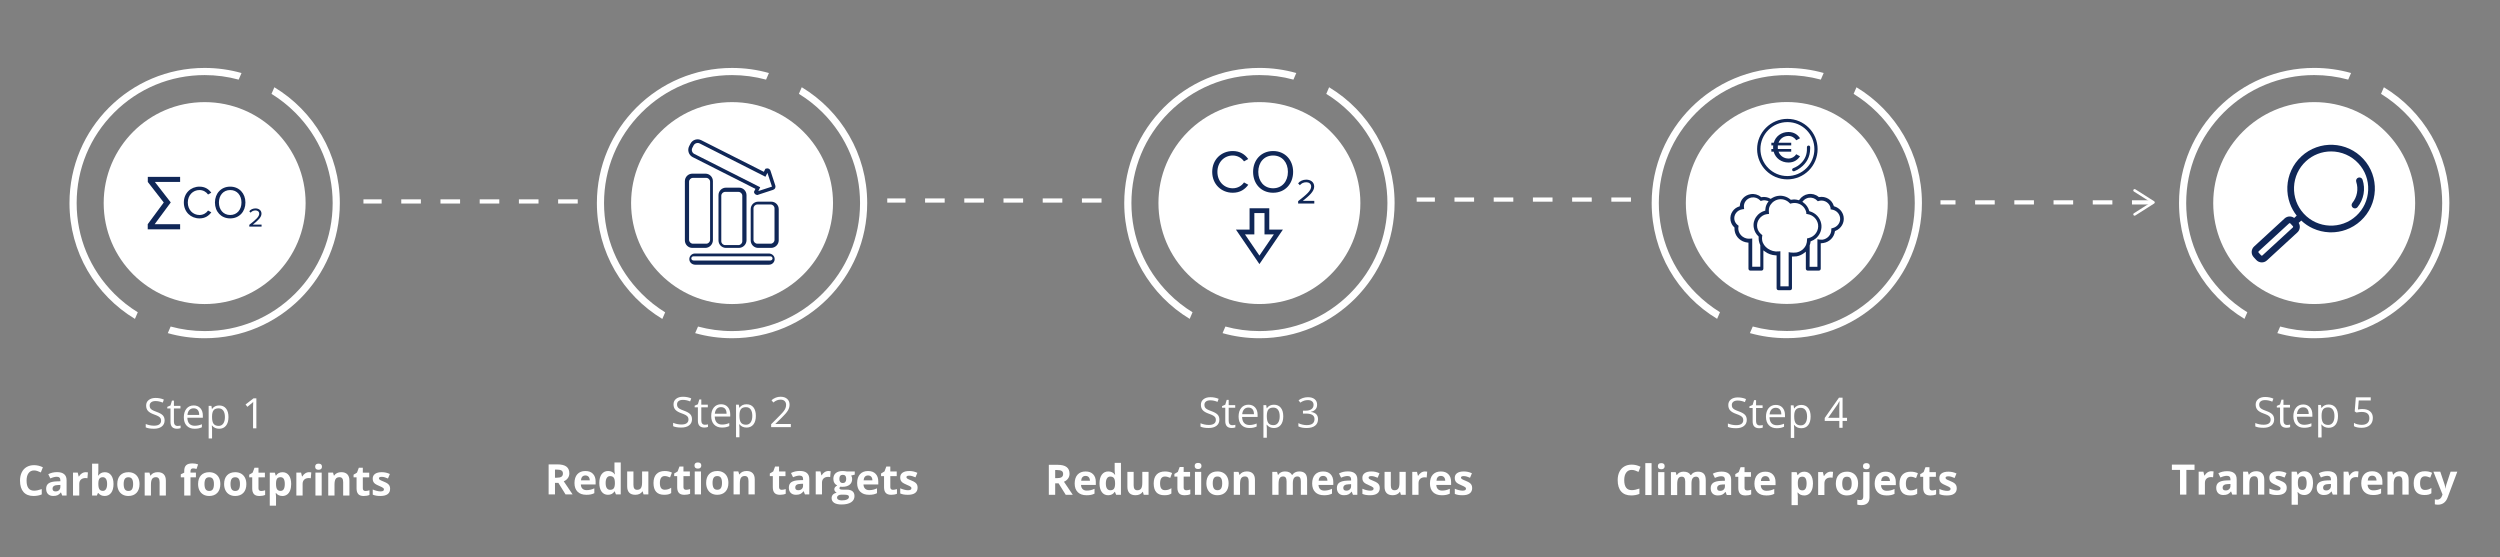 <?xml version="1.0" encoding="UTF-8"?>
<svg id="Ebene_3" data-name="Ebene 3" xmlns="http://www.w3.org/2000/svg" viewBox="0 0 1785 398">
  <rect x="0" y="0" width="1785" height="398" fill="#808080" stroke="none"/>
  <g>
    <path d="M522.69,217.09c39.79,0,72.09-32.3,72.09-72.09s-32.3-72.09-72.09-72.09-72.09,32.3-72.09,72.09,32.3,72.09,72.09,72.09Z" style="fill: #fff;"/>
    <path d="M458.07,209.6c-17.26-17.26-26.79-40.19-26.79-64.6s9.54-47.34,26.79-64.6c17.26-17.26,40.19-26.79,64.6-26.79,8.34,0,16.46,1.14,24.3,3.24l2.04-4.71c-8.34-2.38-17.2-3.63-26.34-3.63-53.3,0-96.5,43.2-96.5,96.5,0,35.08,18.73,65.79,46.72,82.71l2.04-4.71c-6.07-3.75-11.75-8.23-16.86-13.4Z" style="fill: #fff;"/>
    <path d="M572.45,62.29l-2.04,4.71c6.07,3.75,11.75,8.17,16.92,13.34,17.26,17.31,26.74,40.25,26.74,64.66s-9.54,47.34-26.79,64.6c-17.26,17.26-40.19,26.79-64.6,26.79-8.34,0-16.46-1.14-24.3-3.24l-2.04,4.71c8.4,2.38,17.2,3.63,26.34,3.63,53.3,0,96.5-43.2,96.5-96.5,0-35.08-18.73-65.79-46.72-82.71Z" style="fill: #fff;"/>
    <path d="M549.11,189h-52.73c-1.92,0-3.71-1.26-4.11-3.15-.55-2.56,1.44-4.85,3.91-4.85h52.73c1.92,0,3.71,1.26,4.11,3.15.55,2.56-1.44,4.85-3.91,4.85ZM495.17,183c-.9,0-1.67.72-1.58,1.65.08.79.82,1.35,1.62,1.35h54.8c.85,0,1.59-.7,1.59-1.5s-.68-1.5-1.59-1.5h-54.84Z" style="fill: #102757;"/>
    <path d="M550.57,177h-9.23c-2.95,0-5.34-2.39-5.34-5.34v-22.33c0-2.95,2.39-5.34,5.34-5.34h9.33c2.95,0,5.34,2.39,5.34,5.34v22.38c-.06,2.87-2.49,5.28-5.43,5.28ZM538,148.78v22.44c0,1.53,1.25,2.78,2.78,2.78h9.44c1.53,0,2.78-1.25,2.78-2.78v-22.44c0-1.53-1.25-2.78-2.78-2.78h-9.44c-1.53,0-2.78,1.25-2.78,2.78Z" style="fill: #102757;"/>
    <path d="M540.8,139.21c-1.02,0-1.99-.62-2.33-1.65l-.17-.51,1.08-2.21-44.79-22.65c-2.84-1.42-3.97-4.94-2.55-7.78l.91-1.76c.68-1.36,1.87-2.38,3.35-2.9,1.48-.45,3.01-.34,4.37.34l44.73,22.59,1.08-2.16.51-.17c.68-.23,1.42-.17,1.99.17.57.28.97.79,1.14,1.36l3.46,10.62c.17.57.17,1.19-.11,1.76-.28.62-.85,1.08-1.53,1.31l-.74.23-9.71,3.18c-.11.17-.4.23-.68.23ZM498.11,102.08c-.34,0-.68.06-1.02.17-.79.28-1.48.85-1.87,1.59l-.91,1.76c-.79,1.59-.17,3.52,1.42,4.31l47.06,23.79-1.36,2.72,9.76-3.18-3.24-9.82-1.42,2.78-46.95-23.79c-.45-.23-.97-.34-1.48-.34Z" style="fill: #102757;"/>
    <path d="M527.57,177h-9.23c-2.95,0-5.34-2.39-5.34-5.34v-32.33c0-2.95,2.39-5.34,5.34-5.34h9.33c2.95,0,5.34,2.39,5.34,5.34v32.3c-.06,2.91-2.49,5.36-5.43,5.36ZM515,139.78v32.44c0,1.53,1.25,2.78,2.78,2.78h9.44c1.53,0,2.78-1.25,2.78-2.78v-32.44c0-1.53-1.25-2.78-2.78-2.78h-9.44c-1.53,0-2.78,1.25-2.78,2.78Z" style="fill: #102757;"/>
    <path d="M503.57,177h-9.23c-2.95,0-5.34-2.39-5.34-5.34v-42.33c0-2.95,2.39-5.34,5.34-5.34h9.33c2.95,0,5.34,2.39,5.34,5.34v42.28c-.06,2.92-2.49,5.39-5.43,5.39ZM492,129.78v41.44c0,1.53,1.25,2.78,2.78,2.78h9.44c1.53,0,2.78-1.25,2.78-2.78v-41.44c0-1.53-1.25-2.78-2.78-2.78h-9.44c-1.53,0-2.78,1.25-2.78,2.78Z" style="fill: #102757;"/>
  </g>
  <g>
    <path d="M899.22,217.08c39.81,0,72.09-32.28,72.09-72.09s-32.28-72.09-72.09-72.09-72.09,32.28-72.09,72.09,32.28,72.09,72.09,72.09Z" style="fill: #fff;"/>
    <path d="M834.6,209.61c-17.26-17.26-26.77-40.21-26.77-64.62s9.51-47.36,26.77-64.62c17.26-17.26,40.21-26.77,64.62-26.77,8.32,0,16.48,1.11,24.29,3.25l2.04-4.72c-8.37-2.37-17.21-3.64-26.34-3.64-53.29,0-96.5,43.2-96.5,96.5,0,35.09,18.73,65.79,46.73,82.69l2.04-4.72c-6.06-3.73-11.73-8.19-16.9-13.35h0Z" style="fill: #fff;"/>
    <path d="M948.99,62.31l-2.04,4.72c6.06,3.73,11.73,8.19,16.9,13.35,17.26,17.26,26.77,40.21,26.77,64.62s-9.51,47.36-26.77,64.62c-17.26,17.26-40.21,26.77-64.62,26.77-8.32,0-16.48-1.11-24.29-3.25l-2.04,4.72c8.37,2.37,17.21,3.64,26.34,3.64,53.29,0,96.5-43.2,96.5-96.5,0-35.09-18.73-65.79-46.73-82.69h0Z" style="fill: #fff;"/>
    <path d="M926.89,145.3h11.52v-1.86h-8.23c4.68-3.7,8.15-6.82,8.15-10.24s-2.84-4.93-5.64-4.93c-2.37,0-4.55.95-5.84,2.64l1.28,1.33c.98-1.26,2.54-2.11,4.55-2.11,1.74,0,3.5.93,3.5,3.07,0,2.89-3.27,5.69-9.31,10.44v1.66h.01ZM919.57,122.73c0,6.69-4.14,11.7-10.58,11.7s-10.58-5.01-10.58-11.7,4.1-11.7,10.58-11.7,10.58,4.97,10.58,11.7ZM894.71,122.73c0,8.5,5.74,14.89,14.29,14.89s14.29-6.39,14.29-14.89-5.78-14.89-14.29-14.89-14.29,6.39-14.29,14.89ZM880.2,137.62c5.22,0,8.67-2.42,11.09-5.7l-3.07-1.68c-1.64,2.46-4.62,4.19-8.03,4.19-6.17,0-10.96-4.88-10.96-11.7s4.79-11.7,10.96-11.7c3.41,0,6.39,1.77,8.03,4.19l3.02-1.68c-2.29-3.24-5.82-5.7-11.05-5.7-8.16,0-14.67,6.05-14.67,14.89s6.52,14.89,14.67,14.89" style="fill: #102757;"/>
    <path d="M899.22,188.55l-16.76-24.61h9.73v-15.23h14.07v15.23h9.73l-16.76,24.61ZM888.89,167.34l10.33,15.16,10.33-15.16h-6.7v-15.23h-7.25v15.23h-6.7Z" style="fill: #102757;"/>
  </g>
  <g>
    <g>
      <g>
        <path d="M1275.77,217.01c39.78,0,72.08-32.3,72.08-72.08s-32.3-72.08-72.08-72.08-72.08,32.3-72.08,72.08,32.23,72.08,72.08,72.08" style="fill: #fff;"/>
        <path d="M1211.18,209.6c-17.26-17.26-26.78-40.18-26.78-64.6s9.52-47.33,26.78-64.6c17.26-17.26,40.18-26.78,64.6-26.78,8.34,0,16.48,1.12,24.29,3.22l2.04-4.73c-8.4-2.36-17.2-3.61-26.32-3.61-53.3,0-96.5,43.2-96.5,96.5,0,35.06,18.71,65.78,46.74,82.65l2.04-4.73c-6.04-3.74-11.75-8.21-16.87-13.33Z" style="fill: #fff;"/>
        <path d="M1325.53,62.29l-2.04,4.73c6.04,3.74,11.75,8.21,16.87,13.33,17.26,17.26,26.78,40.18,26.78,64.6s-9.52,47.33-26.78,64.6c-17.26,17.26-40.18,26.78-64.6,26.78-8.34,0-16.48-1.12-24.29-3.22l-2.04,4.73c8.4,2.36,17.2,3.61,26.32,3.61,53.3,0,96.5-43.2,96.5-96.5,0-35.06-18.77-65.78-46.74-82.65Z" style="fill: #fff;"/>
      </g>
      <path d="M1300.19,173.69l.72-.07c.33,0,.72-.07,1.05-.13,4.2-.66,7.55-4,8.14-8.14l.07-.39.39-.13c4.07-1.64,6.5-5.84,5.78-10.11-.59-3.48-3.09-6.3-6.56-7.35l-.39-.13-.13-.39c-1.31-4.27-5.71-6.89-10.24-6.17l-.33.07-.26-.2c-2.04-1.71-4.73-2.43-7.35-1.97-2.49.39-4.79,1.84-6.24,3.94l-.33.46-.53-.13c-1.58-.46-3.15-.53-4.73-.26l-.59.07-.26-.2c-2.49-2.1-5.78-3.09-9.06-2.56-1.71.26-3.22.92-4.66,1.84l-.39.26-.39-.2c-1.84-1.05-3.94-1.38-6.04-1.05l-.33.07-.26-.2c-2.04-1.71-4.73-2.43-7.35-1.97-4.2.66-7.35,4-7.68,8.14l-.07.53-.46.13c-1.9.59-3.48,1.77-4.6,3.35-1.38,1.9-1.9,4.27-1.51,6.56.33,1.84,1.18,3.54,2.56,4.86l.26.26v.33c0,.66,0,1.38.13,2.04.72,4.46,4.53,7.88,9.19,8.34l.66.07v18.58c0,.79.59,1.38,1.38,1.38h7.88c.79,0,1.38-.59,1.38-1.38v-13.06l1.18.85c2.17,1.64,4.86,2.56,7.55,2.69l.72.07v23.44c0,.79.59,1.38,1.38,1.38h8.21c.79,0,1.38-.59,1.38-1.38v-22.65h.72c.92,0,1.84-.07,2.49-.13,1.97-.33,3.87-1.18,5.51-2.43l1.18-.92v12.14c0,.79.59,1.38,1.38,1.38h7.88c.79,0,1.38-.59,1.38-1.38v-18.12h.2ZM1256.67,190.43h-5.58v-20.15l-1.38.13c-4.07.46-7.81-2.3-8.47-6.17-.13-.72-.13-1.51,0-2.3l.13-.72-.59-.46c-1.31-.98-2.17-2.43-2.43-3.94-.26-1.64.13-3.28,1.12-4.66,1.05-1.44,2.56-2.36,4.4-2.69l1.44-.2-.13-1.25c-.39-3.41,2.04-6.43,5.51-7.02,2.17-.33,4.4.39,5.91,1.97l.53.53.72-.2c.26-.07.53-.13.79-.2,1.05-.2,2.17-.07,3.22.26l.92.33-.53.79c-.13.2-.26.39-.39.59l-.07.07c-.13.2-.2.33-.26.53l-.07.13c-.13.26-.26.59-.39.85v.07c-.07.13-.07.26-.13.33l-.07.26c-.07.2-.13.46-.2.66v.13c-.13.59-.2,1.25-.26,1.77v.53l-.53.13c-2.36.72-4.4,2.1-5.84,4.14-1.71,2.3-2.36,5.12-1.84,7.94.39,2.3,1.51,4.4,3.22,6.04l.26.26v.33c-.07.92,0,1.77.13,2.63.2,1.05.53,2.1.98,3.02l.07.2v15.36h-.2ZM1290.22,170.27v.98c0,1.12-.2,2.23-.59,3.28l-.13.39c-1.31,2.89-3.94,4.86-7.02,5.38-1.05.13-2.89.13-3.87,0l-1.51-.26v24.42h-5.91v-25.08l-1.38.13c-5.38.59-10.83-3.15-11.62-7.94-.13-.98-.2-1.97,0-2.95l.13-.72-.59-.46c-1.64-1.31-2.76-3.09-3.09-5.12-.33-2.1.13-4.27,1.44-6.04,1.31-1.84,3.28-3.09,5.58-3.41h.2l1.25-.13-.13-1.25c-.07-.79-.07-1.58.07-2.36v-.13c.07-.2.07-.39.13-.59.07-.13.07-.26.13-.39v-.07c.07-.13.07-.2.13-.33.2-.59.53-1.12.85-1.58.2-.26.39-.53.59-.72l.07-.07c.2-.2.39-.46.59-.66l.2-.2c1.25-1.05,2.69-1.77,4.33-2.04,2.82-.46,5.65.53,7.61,2.56l.53.53.72-.2c.39-.13.72-.2.98-.2,1.58-.26,3.22-.07,4.66.53l.33.13c2.49,1.12,4.27,3.41,4.79,6.04v.98l1.05.2c3.81.66,6.7,3.54,7.35,7.22.72,4.46-2.23,8.8-6.7,9.85l-1.18.26ZM1299.14,171.06l-1.51-.26v19.69h-5.58l.07-15.3c.26-.79.53-1.64.59-2.43l.07-.46.39-.13c1.18-.46,2.3-1.05,3.28-1.9l.39-.33.33-.33c2.63-2.56,3.81-6.24,3.22-9.72-.72-4.27-3.94-7.81-8.14-8.99l-.39-.13-.13-.39c-.66-2.3-2.17-4.4-4.2-5.84l-.66-.46.53-.59c1.05-1.25,2.49-2.04,4.07-2.3,2.17-.33,4.4.39,5.91,1.97l.53.53.72-.2c.33-.07.53-.13.79-.2,3.54-.59,6.96,1.77,7.61,5.19v.98l1.05.2c2.95.46,5.25,2.76,5.71,5.58.59,3.41-1.71,6.76-5.25,7.61l-.98.26v.98c0,3.41-2.63,6.43-6.11,7.02-.66.07-1.51.07-2.3-.07Z" style="fill: #102757;"/>
    </g>
    <path d="M1282.54,110.14l2.69,1.44c-1.71,2.49-4.2,4.46-8.27,4.46-5.05,0-9.26-3.02-10.57-7.75h-1.64v-1.9h1.31c-.07-.39-.07-.85-.07-1.25,0-.46,0-.92.07-1.31h-1.31v-1.9h1.71c1.31-4.66,5.45-7.68,10.5-7.68,4,0,6.63,1.97,8.27,4.46l-2.69,1.44c-1.12-1.77-3.22-3.09-5.58-3.09-3.35,0-5.97,1.9-7.09,4.86h9.06v1.9h-9.52c-.07.39-.07.85-.07,1.31,0,.39,0,.85.07,1.25h9.52v1.9h-9.06c1.12,3.02,3.81,4.92,7.16,4.92,2.3,0,4.4-1.31,5.51-3.09Z" style="fill: #102757;"/>
    <path d="M1276.17,125.7c10.63,0,19.3-8.6,19.3-19.23s-8.6-19.3-19.23-19.3-19.3,8.6-19.3,19.23c0,10.63,8.6,19.3,19.23,19.3ZM1254.57,106.47c0-11.88,9.72-21.6,21.6-21.6s21.6,9.65,21.6,21.6-9.65,21.6-21.6,21.6-21.6-9.72-21.6-21.6Z" style="fill: #102757;"/>
    <path d="M1292.45,106.33c-.07,5.78-2.56,10.18-7.02,13.52-1.31.98-2.69,1.77-4.2,2.36-.92.33-1.77-.26-1.64-1.18.07-.53.39-.79.85-.98,2.1-.79,3.94-1.97,5.51-3.54,2.95-2.89,4.33-6.43,4.2-10.57v-.85c0-.66.53-1.12,1.12-1.18.66,0,1.18.46,1.18,1.05v1.38Z" style="fill: #102757;"/>
  </g>
  <g>
    <path d="M146.12,217.09c39.81,0,72.09-32.28,72.09-72.09s-32.28-72.09-72.09-72.09-72.09,32.28-72.09,72.09,32.28,72.09,72.09,72.09Z" style="fill: #fff;"/>
    <path d="M81.5,209.62c-17.26-17.26-26.77-40.21-26.77-64.62s9.51-47.36,26.77-64.62c17.26-17.26,40.21-26.77,64.62-26.77,8.32,0,16.48,1.11,24.29,3.25l2.04-4.72c-8.37-2.37-17.21-3.64-26.34-3.64-53.3,0-96.5,43.2-96.5,96.5,0,35.09,18.73,65.79,46.73,82.69l2.04-4.72c-6.06-3.73-11.73-8.19-16.9-13.35h0Z" style="fill: #fff;"/>
    <path d="M195.89,62.31l-2.04,4.72c6.06,3.73,11.73,8.19,16.9,13.35,17.26,17.26,26.77,40.21,26.77,64.62s-9.51,47.36-26.77,64.62c-17.26,17.26-40.21,26.77-64.62,26.77-8.32,0-16.48-1.11-24.29-3.25l-2.04,4.72c8.37,2.37,17.21,3.64,26.34,3.64,53.3,0,96.5-43.2,96.5-96.5,0-35.09-18.73-65.79-46.73-82.69h0Z" style="fill: #fff;"/>
    <path d="M177.98,161.79h8.78v-1.42h-6.27c3.56-2.82,6.21-5.19,6.21-7.8s-2.17-3.76-4.29-3.76c-1.8,0-3.47.73-4.44,2.02l.98,1.02c.75-.96,1.94-1.61,3.47-1.61,1.32,0,2.66.71,2.66,2.34,0,2.2-2.49,4.33-7.09,7.95v1.27ZM172.41,144.6c0,5.1-3.16,8.91-8.05,8.91s-8.05-3.81-8.05-8.91,3.12-8.91,8.05-8.91,8.05,3.78,8.05,8.91ZM153.47,144.6c0,6.48,4.37,11.34,10.88,11.34s10.88-4.86,10.88-11.34-4.4-11.34-10.88-11.34-10.88,4.86-10.88,11.34ZM142.43,155.94c3.98,0,6.61-1.84,8.45-4.34l-2.33-1.28c-1.25,1.87-3.52,3.19-6.11,3.19-4.7,0-8.35-3.71-8.35-8.91s3.65-8.91,8.35-8.91c2.59,0,4.86,1.35,6.11,3.19l2.3-1.28c-1.74-2.46-4.44-4.34-8.41-4.34-6.21,0-11.18,4.6-11.18,11.34s4.96,11.34,11.18,11.34" style="fill: #102757;"/>
    <path d="M105.53,126.26v3.66l11.39,14.66-11.44,15.5v3.66h23.13v-3.66h-18.18l11.49-15.55-11.34-14.61h18.02v-3.66h-23.07Z" style="fill: #102757;"/>
  </g>
  <g>
    <path d="M1652.33,217.08c39.81,0,72.09-32.28,72.09-72.09s-32.28-72.09-72.09-72.09-72.09,32.28-72.09,72.09,32.28,72.09,72.09,72.09Z" style="fill: #fff;"/>
    <path d="M1587.71,209.61c-17.26-17.26-26.77-40.21-26.77-64.62s9.51-47.36,26.77-64.62c17.26-17.26,40.21-26.77,64.62-26.77,8.32,0,16.48,1.11,24.29,3.25l2.04-4.72c-8.37-2.37-17.21-3.64-26.34-3.64-53.29,0-96.5,43.2-96.5,96.5,0,35.09,18.73,65.79,46.73,82.69l2.04-4.72c-6.06-3.73-11.73-8.19-16.9-13.35h0Z" style="fill: #fff;"/>
    <path d="M1702.09,62.31l-2.04,4.72c6.06,3.73,11.73,8.19,16.9,13.35,17.26,17.26,26.77,40.21,26.77,64.62s-9.51,47.36-26.77,64.62c-17.26,17.26-40.21,26.77-64.62,26.77-8.32,0-16.48-1.11-24.29-3.25l-2.04,4.72c8.37,2.37,17.21,3.64,26.34,3.64,53.29,0,96.5-43.2,96.5-96.5,0-35.08-18.73-65.79-46.73-82.69h0Z" style="fill: #fff;"/>
    <path d="M1693.84,124.09c-1.41-3.94-3.57-7.52-6.43-10.62-2.86-3.1-6.23-5.56-10.05-7.29-3.68-1.67-7.6-2.61-11.65-2.78-4.06-.17-8.04.43-11.85,1.79-3.94,1.41-7.52,3.57-10.62,6.43-3.1,2.85-5.56,6.23-7.29,10.05-1.67,3.68-2.61,7.6-2.78,11.65-.17,4.05.43,8.04,1.79,11.85,1.14,3.2,2.79,6.14,4.89,8.8l-1.81,1.66c-.86-.64-1.88-1.01-2.98-1.06-1.44-.06-2.8.44-3.85,1.41l-21.79,20.03c-2.17,2-2.32,5.4-.32,7.58l1.88,2.04c1.01,1.1,2.45,1.73,3.95,1.73,1.35,0,2.63-.5,3.63-1.41l21.79-20.03c1.92-1.77,2.25-4.64.92-6.78l1.81-1.66c2.48,2.32,5.27,4.21,8.36,5.61,3.68,1.67,7.6,2.61,11.65,2.78.45.02.9.03,1.34.03,3.59,0,7.13-.61,10.51-1.82,3.94-1.41,7.52-3.57,10.62-6.43,3.1-2.85,5.56-6.24,7.29-10.05,1.67-3.68,2.61-7.6,2.78-11.65.17-4.05-.43-8.04-1.79-11.85ZM1690.88,135.73c-.3,7.07-3.33,13.61-8.54,18.4-10.76,9.89-27.56,9.18-37.45-1.58-4.78-5.21-7.25-11.97-6.95-19.05.3-7.08,3.33-13.61,8.53-18.4,4.89-4.5,11.26-6.98,17.93-6.98,7.41,0,14.53,3.12,19.52,8.55,4.79,5.21,7.27,11.98,6.96,19.05ZM1634.83,159.31v-.57l.03.57c.16,0,.31.07.42.19l1.88,2.04c.11.11.16.27.15.43,0,.16-.07.31-.19.41l-21.79,20.03c-.11.11-.27.17-.43.15-.16,0-.31-.07-.42-.19l-1.88-2.04c-.11-.11-.16-.27-.15-.43,0-.16.07-.31.19-.41l21.79-20.03c.11-.1.25-.15.4-.15Z" style="fill: #102757;"/>
    <path d="M1682.49,128c-.29.57-.33,1.21-.14,1.82,1.7,5.21.66,10.85-2.78,15.09-.83,1.02-.67,2.52.35,3.35.43.35.95.53,1.5.53.72,0,1.4-.32,1.85-.88,2.2-2.7,3.68-5.95,4.31-9.39.61-3.39.37-6.91-.7-10.18-.41-1.25-1.75-1.93-3-1.52-.6.2-1.1.62-1.39,1.19Z" style="fill: #102757;"/>
  </g>
  <g>
    <line x1="412.5" y1="143.83" x2="259.5" y2="143.83" style="fill: none; stroke: #fff; stroke-dasharray: 14; stroke-miterlimit: 10; stroke-width: 3px;"/>
    <line x1="786.5" y1="143.17" x2="633.5" y2="143.17" style="fill: none; stroke: #fff; stroke-dasharray: 14; stroke-miterlimit: 10; stroke-width: 3px;"/>
    <line x1="1164.5" y1="142.5" x2="1011.5" y2="142.5" style="fill: none; stroke: #fff; stroke-dasharray: 14; stroke-miterlimit: 10; stroke-width: 3px;"/>
    <g>
      <line x1="1536.23" y1="144.5" x2="1385.5" y2="144.5" style="fill: none; stroke: #fff; stroke-dasharray: 14 14; stroke-miterlimit: 10; stroke-width: 3px;"/>
      <path d="M1523.31,135.43c-.28.44-.15,1.02.29,1.3l12.19,7.77-12.19,7.77c-.44.28-.57.87-.29,1.3.28.44.87.57,1.31.29l13.45-8.56c.27-.17.44-.47.44-.8s-.17-.62-.44-.8l-13.45-8.56c-.16-.1-.33-.15-.51-.15-.31,0-.62.16-.8.44Z" style="fill: #fff;"/>
    </g>
  </g>
  <g>
    <path d="M117.54,300.13c0,1.88-.68,3.35-2.05,4.41s-3.22,1.58-5.57,1.58c-2.54,0-4.49-.33-5.86-.98v-2.4c.88.37,1.84.66,2.87.88s2.06.32,3.08.32c1.66,0,2.91-.32,3.75-.94.84-.63,1.26-1.51,1.26-2.63,0-.74-.15-1.35-.45-1.82s-.8-.91-1.49-1.31-1.76-.85-3.19-1.36c-1.99-.71-3.42-1.56-4.27-2.53s-1.28-2.25-1.28-3.82c0-1.65.62-2.96,1.86-3.94s2.88-1.46,4.92-1.46,4.09.39,5.87,1.17l-.78,2.17c-1.77-.74-3.49-1.11-5.16-1.11-1.32,0-2.35.28-3.09.85s-1.11,1.35-1.11,2.36c0,.74.14,1.35.41,1.82s.73.91,1.38,1.3c.65.4,1.64.83,2.98,1.31,2.25.8,3.79,1.66,4.64,2.58s1.27,2.11,1.27,3.57Z" style="fill: #fff;"/>
    <path d="M126.74,304.12c.43,0,.84-.03,1.25-.09s.72-.13.95-.2v1.86c-.26.13-.65.23-1.16.31s-.97.12-1.38.12c-3.11,0-4.66-1.64-4.66-4.91v-9.55h-2.3v-1.17l2.3-1.01,1.03-3.43h1.41v3.72h4.66v1.89h-4.66v9.45c0,.97.23,1.71.69,2.23s1.09.78,1.89.78Z" style="fill: #fff;"/>
    <path d="M138.93,306.13c-2.37,0-4.25-.72-5.62-2.17s-2.06-3.45-2.06-6.02.64-4.64,1.91-6.17,2.99-2.29,5.13-2.29c2.01,0,3.6.66,4.78,1.98,1.17,1.32,1.76,3.07,1.76,5.24v1.54h-11.06c.05,1.88.52,3.32,1.43,4.29s2.18,1.46,3.82,1.46c1.73,0,3.44-.36,5.13-1.08v2.17c-.86.37-1.67.64-2.44.8-.77.16-1.69.24-2.78.24ZM138.27,291.52c-1.29,0-2.32.42-3.08,1.26s-1.22,2-1.35,3.49h8.39c0-1.53-.34-2.71-1.03-3.52s-1.66-1.22-2.93-1.22Z" style="fill: #fff;"/>
    <path d="M156.45,306.13c-1.04,0-2-.19-2.86-.58-.86-.39-1.59-.98-2.18-1.78h-.18c.12.94.18,1.83.18,2.67v6.61h-2.43v-23.26h1.98l.34,2.2h.12c.62-.88,1.35-1.51,2.18-1.9s1.78-.59,2.86-.59c2.13,0,3.77.73,4.93,2.18s1.74,3.5,1.74,6.12-.59,4.69-1.77,6.15-2.81,2.19-4.9,2.19ZM156.09,291.55c-1.64,0-2.83.45-3.56,1.36s-1.11,2.35-1.13,4.34v.54c0,2.26.38,3.87,1.13,4.84.75.97,1.96,1.46,3.62,1.46,1.39,0,2.47-.56,3.26-1.68s1.18-2.67,1.18-4.64-.39-3.54-1.18-4.61c-.79-1.07-1.89-1.6-3.32-1.6Z" style="fill: #fff;"/>
    <path d="M183.05,305.83h-2.37v-15.26c0-1.27.04-2.47.12-3.6-.21.21-.43.42-.69.64s-1.42,1.18-3.49,2.86l-1.29-1.67,5.67-4.38h2.05v21.42Z" style="fill: #fff;"/>
    <path d="M24.35,335.89c-1.71,0-3.03.64-3.97,1.93s-1.41,3.07-1.41,5.37c0,4.78,1.79,7.16,5.38,7.16,1.5,0,3.33-.38,5.46-1.13v3.81c-1.76.73-3.72,1.1-5.89,1.1-3.12,0-5.5-.95-7.15-2.83-1.65-1.89-2.48-4.6-2.48-8.14,0-2.23.41-4.18,1.22-5.85.81-1.67,1.98-2.96,3.49-3.85,1.52-.89,3.3-1.34,5.34-1.34s4.17.5,6.27,1.51l-1.46,3.69c-.8-.38-1.61-.71-2.42-1s-1.61-.42-2.39-.42Z" style="fill: #fff;"/>
    <path d="M44.41,353.83l-.86-2.23h-.12c-.75.95-1.53,1.6-2.32,1.97-.8.37-1.83.55-3.11.55-1.57,0-2.81-.45-3.71-1.35s-1.35-2.18-1.35-3.84.61-3.02,1.82-3.85c1.22-.82,3.05-1.28,5.5-1.37l2.84-.09v-.72c0-1.66-.85-2.49-2.55-2.49-1.31,0-2.85.4-4.61,1.19l-1.48-3.02c1.88-.99,3.97-1.48,6.27-1.48s3.88.48,5.05,1.44,1.76,2.41,1.76,4.37v10.91h-3.12ZM43.1,346.25l-1.73.06c-1.3.04-2.27.27-2.9.7s-.95,1.08-.95,1.96c0,1.26.72,1.89,2.17,1.89,1.04,0,1.86-.3,2.48-.89s.93-1.39.93-2.37v-1.35Z" style="fill: #fff;"/>
    <path d="M61.27,337.15c.61,0,1.11.04,1.51.13l-.34,4.19c-.36-.1-.8-.15-1.32-.15-1.43,0-2.54.37-3.33,1.1s-1.19,1.76-1.19,3.08v8.33h-4.47v-16.38h3.38l.66,2.75h.22c.51-.92,1.19-1.66,2.06-2.22s1.8-.84,2.82-.84Z" style="fill: #fff;"/>
    <path d="M74.87,337.15c1.93,0,3.45.75,4.54,2.26,1.09,1.51,1.64,3.58,1.64,6.2s-.56,4.8-1.69,6.28-2.66,2.23-4.61,2.23-3.43-.7-4.53-2.09h-.31l-.75,1.8h-3.41v-22.79h4.47v5.3c0,.67-.06,1.75-.18,3.24h.18c1.04-1.62,2.59-2.43,4.64-2.43ZM73.43,340.72c-1.1,0-1.91.34-2.42,1.02s-.77,1.8-.79,3.36v.48c0,1.76.26,3.02.78,3.78s1.35,1.14,2.48,1.14c.92,0,1.65-.42,2.19-1.27s.81-2.07.81-3.68-.27-2.82-.82-3.63c-.55-.8-1.29-1.21-2.24-1.21Z" style="fill: #fff;"/>
    <path d="M99.62,345.62c0,2.67-.7,4.75-2.11,6.25s-3.36,2.26-5.87,2.26c-1.57,0-2.96-.34-4.16-1.03-1.2-.69-2.12-1.68-2.77-2.97s-.97-2.79-.97-4.51c0-2.68.7-4.76,2.09-6.24s3.36-2.23,5.89-2.23c1.57,0,2.96.34,4.16,1.03s2.12,1.67,2.77,2.94.97,2.78.97,4.5ZM88.3,345.62c0,1.62.27,2.85.8,3.68s1.4,1.25,2.6,1.25,2.05-.41,2.57-1.24.78-2.05.78-3.68-.26-2.84-.79-3.65-1.39-1.22-2.59-1.22-2.05.4-2.58,1.21c-.53.81-.79,2.02-.79,3.66Z" style="fill: #fff;"/>
    <path d="M118.43,353.83h-4.47v-9.57c0-1.18-.21-2.07-.63-2.66-.42-.59-1.09-.89-2.01-.89-1.25,0-2.15.42-2.71,1.25-.56.83-.83,2.22-.83,4.15v7.71h-4.47v-16.38h3.41l.6,2.09h.25c.5-.79,1.18-1.39,2.06-1.79s1.87-.61,2.98-.61c1.9,0,3.35.52,4.34,1.55s1.48,2.52,1.48,4.46v10.68Z" style="fill: #fff;"/>
    <path d="M139.88,340.81h-3.87v13.02h-4.47v-13.02h-2.46v-2.15l2.46-1.2v-1.2c0-1.87.46-3.23,1.38-4.09s2.39-1.29,4.41-1.29c1.54,0,2.92.23,4.12.69l-1.14,3.28c-.9-.28-1.73-.42-2.49-.42-.63,0-1.09.19-1.38.56-.28.38-.42.86-.42,1.44v1.03h3.87v3.35Z" style="fill: #fff;"/>
    <path d="M157.32,345.62c0,2.67-.7,4.75-2.11,6.25s-3.36,2.26-5.87,2.26c-1.57,0-2.96-.34-4.16-1.03-1.2-.69-2.12-1.68-2.77-2.97s-.97-2.79-.97-4.51c0-2.68.7-4.76,2.09-6.24s3.36-2.23,5.89-2.23c1.57,0,2.96.34,4.16,1.03s2.12,1.67,2.77,2.94.97,2.78.97,4.5ZM146,345.62c0,1.62.27,2.85.8,3.68s1.4,1.25,2.6,1.25,2.05-.41,2.57-1.24.78-2.05.78-3.68-.26-2.84-.79-3.65-1.39-1.22-2.59-1.22-2.05.4-2.58,1.21c-.53.81-.79,2.02-.79,3.66Z" style="fill: #fff;"/>
    <path d="M175.9,345.62c0,2.67-.7,4.75-2.11,6.25s-3.36,2.26-5.87,2.26c-1.57,0-2.96-.34-4.16-1.03-1.2-.69-2.12-1.68-2.77-2.97s-.97-2.79-.97-4.51c0-2.68.7-4.76,2.09-6.24s3.36-2.23,5.89-2.23c1.57,0,2.96.34,4.16,1.03s2.12,1.67,2.77,2.94.97,2.78.97,4.5ZM164.58,345.62c0,1.62.27,2.85.8,3.68s1.4,1.25,2.6,1.25,2.05-.41,2.57-1.24.78-2.05.78-3.68-.26-2.84-.79-3.65-1.39-1.22-2.59-1.22-2.05.4-2.58,1.21c-.53.81-.79,2.02-.79,3.66Z" style="fill: #fff;"/>
    <path d="M186.49,350.57c.78,0,1.72-.17,2.81-.51v3.33c-1.11.5-2.48.75-4.1.75-1.79,0-3.09-.45-3.9-1.36-.82-.9-1.22-2.26-1.22-4.06v-7.9h-2.14v-1.89l2.46-1.49,1.29-3.46h2.86v3.49h4.58v3.35h-4.58v7.9c0,.63.18,1.1.53,1.41s.83.45,1.41.45Z" style="fill: #fff;"/>
    <path d="M201.61,354.13c-1.92,0-3.43-.7-4.53-2.09h-.23c.16,1.37.23,2.16.23,2.37v6.64h-4.47v-23.58h3.63l.63,2.12h.21c1.04-1.62,2.59-2.43,4.64-2.43,1.93,0,3.45.75,4.54,2.24s1.64,3.57,1.64,6.23c0,1.75-.26,3.27-.77,4.56s-1.24,2.27-2.19,2.94-2.06,1.01-3.34,1.01ZM200.29,340.72c-1.1,0-1.91.34-2.42,1.02s-.77,1.8-.79,3.36v.48c0,1.76.26,3.02.78,3.78s1.35,1.14,2.48,1.14c2,0,3-1.65,3-4.95,0-1.61-.25-2.82-.74-3.63-.49-.8-1.27-1.21-2.32-1.21Z" style="fill: #fff;"/>
    <path d="M220.74,337.15c.61,0,1.11.04,1.51.13l-.34,4.19c-.36-.1-.8-.15-1.32-.15-1.43,0-2.54.37-3.33,1.1s-1.19,1.76-1.19,3.08v8.33h-4.47v-16.38h3.38l.66,2.75h.22c.51-.92,1.19-1.66,2.06-2.22s1.8-.84,2.82-.84Z" style="fill: #fff;"/>
    <path d="M225.03,333.22c0-1.46.81-2.18,2.43-2.18s2.43.73,2.43,2.18c0,.69-.2,1.23-.61,1.62-.41.39-1.01.58-1.82.58-1.62,0-2.43-.73-2.43-2.2ZM229.69,353.83h-4.47v-16.38h4.47v16.38Z" style="fill: #fff;"/>
    <path d="M249.49,353.83h-4.47v-9.57c0-1.18-.21-2.07-.63-2.66-.42-.59-1.09-.89-2.01-.89-1.25,0-2.15.42-2.71,1.25-.56.83-.83,2.22-.83,4.15v7.71h-4.47v-16.38h3.41l.6,2.09h.25c.5-.79,1.18-1.39,2.06-1.79s1.87-.61,2.98-.61c1.9,0,3.35.52,4.34,1.55s1.48,2.52,1.48,4.46v10.68Z" style="fill: #fff;"/>
    <path d="M260.99,350.57c.78,0,1.72-.17,2.81-.51v3.33c-1.11.5-2.48.75-4.1.75-1.79,0-3.09-.45-3.9-1.36-.82-.9-1.22-2.26-1.22-4.06v-7.9h-2.14v-1.89l2.46-1.49,1.29-3.46h2.86v3.49h4.58v3.35h-4.58v7.9c0,.63.18,1.1.53,1.41s.83.45,1.41.45Z" style="fill: #fff;"/>
    <path d="M278.54,348.97c0,1.68-.58,2.96-1.75,3.84s-2.91,1.32-5.24,1.32c-1.19,0-2.21-.08-3.05-.24-.84-.16-1.63-.4-2.36-.71v-3.69c.83.39,1.77.72,2.81.98s1.96.4,2.75.4c1.62,0,2.43-.47,2.43-1.41,0-.35-.11-.64-.32-.86-.21-.22-.59-.47-1.11-.75-.53-.28-1.23-.6-2.11-.97-1.26-.53-2.19-1.02-2.78-1.46s-1.02-.96-1.29-1.55c-.27-.58-.4-1.3-.4-2.15,0-1.46.56-2.58,1.69-3.38s2.73-1.19,4.8-1.19,3.89.43,5.76,1.29l-1.35,3.22c-.82-.35-1.59-.64-2.3-.86s-1.44-.34-2.18-.34c-1.32,0-1.98.36-1.98,1.07,0,.4.21.75.64,1.04s1.35.73,2.79,1.3c1.28.52,2.22,1,2.81,1.45s1.04.97,1.32,1.55.42,1.28.42,2.09Z" style="fill: #fff;"/>
  </g>
  <g>
    <path d="M494.09,299.29c0,1.88-.68,3.35-2.05,4.41s-3.22,1.58-5.57,1.58c-2.54,0-4.49-.33-5.86-.98v-2.4c.88.37,1.84.66,2.87.88s2.06.32,3.08.32c1.66,0,2.91-.32,3.75-.94.84-.63,1.26-1.51,1.26-2.63,0-.74-.15-1.35-.45-1.82s-.8-.91-1.49-1.31-1.76-.85-3.19-1.36c-1.99-.71-3.42-1.56-4.27-2.53s-1.28-2.25-1.28-3.82c0-1.65.62-2.96,1.86-3.94s2.88-1.46,4.92-1.46,4.09.39,5.87,1.17l-.78,2.17c-1.77-.74-3.49-1.11-5.16-1.11-1.32,0-2.35.28-3.09.85s-1.11,1.35-1.11,2.36c0,.74.14,1.35.41,1.82s.73.91,1.38,1.3c.65.4,1.64.83,2.98,1.31,2.25.8,3.79,1.66,4.64,2.58s1.27,2.11,1.27,3.57Z" style="fill: #fff;"/>
    <path d="M503.29,303.28c.43,0,.84-.03,1.25-.09s.72-.13.95-.2v1.86c-.26.13-.65.23-1.16.31s-.97.12-1.38.12c-3.11,0-4.66-1.64-4.66-4.91v-9.55h-2.3v-1.17l2.3-1.01,1.03-3.43h1.41v3.72h4.66v1.89h-4.66v9.45c0,.97.23,1.71.69,2.23s1.09.78,1.89.78Z" style="fill: #fff;"/>
    <path d="M515.48,305.28c-2.37,0-4.25-.72-5.62-2.17s-2.06-3.45-2.06-6.02.64-4.64,1.91-6.17,2.99-2.29,5.13-2.29c2.01,0,3.6.66,4.78,1.98,1.17,1.32,1.76,3.07,1.76,5.24v1.54h-11.06c.05,1.88.52,3.32,1.43,4.29s2.18,1.46,3.82,1.46c1.73,0,3.44-.36,5.13-1.08v2.17c-.86.37-1.67.64-2.44.8-.77.16-1.69.24-2.78.24ZM514.82,290.68c-1.29,0-2.32.42-3.08,1.26s-1.22,2-1.35,3.49h8.39c0-1.53-.34-2.71-1.03-3.52s-1.66-1.22-2.93-1.22Z" style="fill: #fff;"/>
    <path d="M533,305.28c-1.04,0-2-.19-2.86-.58-.86-.39-1.59-.98-2.18-1.78h-.18c.12.94.18,1.83.18,2.67v6.61h-2.43v-23.26h1.98l.34,2.2h.12c.62-.88,1.35-1.51,2.18-1.9s1.78-.59,2.86-.59c2.13,0,3.77.73,4.93,2.18s1.74,3.5,1.74,6.12-.59,4.69-1.77,6.15-2.81,2.19-4.9,2.19ZM532.65,290.71c-1.64,0-2.83.45-3.56,1.36s-1.11,2.35-1.13,4.34v.54c0,2.26.38,3.87,1.13,4.84.75.97,1.96,1.46,3.62,1.46,1.39,0,2.47-.56,3.26-1.68s1.18-2.67,1.18-4.64-.39-3.54-1.18-4.61c-.79-1.07-1.89-1.6-3.32-1.6Z" style="fill: #fff;"/>
    <path d="M564.67,304.99h-14.08v-2.09l5.64-5.67c1.72-1.74,2.85-2.98,3.4-3.72s.96-1.46,1.23-2.17.41-1.46.41-2.27c0-1.14-.35-2.05-1.04-2.72-.69-.67-1.66-1-2.89-1-.89,0-1.73.15-2.53.44s-1.68.83-2.66,1.6l-1.29-1.66c1.97-1.64,4.12-2.46,6.45-2.46,2.01,0,3.59.52,4.73,1.55s1.71,2.41,1.71,4.15c0,1.36-.38,2.7-1.14,4.03s-2.19,3.01-4.28,5.04l-4.69,4.58v.12h11.02v2.26Z" style="fill: #fff;"/>
    <path d="M396.26,344.77v8.22h-4.54v-21.42h6.24c2.91,0,5.06.53,6.46,1.59s2.09,2.67,2.09,4.83c0,1.26-.35,2.38-1.04,3.36-.69.98-1.67,1.75-2.94,2.31,3.22,4.81,5.32,7.92,6.3,9.33h-5.04l-5.11-8.22h-2.42ZM396.26,341.08h1.46c1.44,0,2.5-.24,3.18-.72s1.03-1.23,1.03-2.26-.35-1.74-1.05-2.17-1.78-.64-3.24-.64h-1.38v5.79Z" style="fill: #fff;"/>
    <path d="M418.59,353.28c-2.64,0-4.7-.73-6.18-2.18s-2.23-3.52-2.23-6.18.69-4.87,2.06-6.36,3.27-2.25,5.69-2.25,4.12.66,5.41,1.98,1.93,3.14,1.93,5.46v2.17h-10.56c.05,1.27.42,2.26,1.13,2.97s1.69,1.07,2.96,1.07c.99,0,1.92-.1,2.8-.31s1.8-.53,2.75-.98v3.46c-.78.39-1.62.68-2.5.87-.89.19-1.97.29-3.25.29ZM417.96,339.48c-.95,0-1.69.3-2.23.9-.54.6-.84,1.45-.92,2.56h6.27c-.02-1.1-.31-1.96-.86-2.56-.56-.6-1.31-.9-2.26-.9Z" style="fill: #fff;"/>
    <path d="M434.08,353.28c-1.92,0-3.44-.75-4.53-2.24s-1.65-3.56-1.65-6.21.56-4.78,1.68-6.28,2.66-2.25,4.62-2.25c2.06,0,3.63.8,4.72,2.4h.15c-.22-1.22-.34-2.31-.34-3.27v-5.24h4.48v22.79h-3.43l-.86-2.12h-.19c-1.02,1.61-2.56,2.42-4.64,2.42ZM435.65,349.72c1.14,0,1.98-.33,2.51-1s.82-1.79.87-3.38v-.48c0-1.76-.27-3.02-.81-3.78s-1.42-1.14-2.64-1.14c-1,0-1.77.42-2.32,1.27-.55.85-.83,2.07-.83,3.68s.28,2.82.83,3.63c.56.8,1.35,1.21,2.39,1.21Z" style="fill: #fff;"/>
    <path d="M459.48,352.99l-.6-2.09h-.23c-.48.76-1.16,1.35-2.04,1.76-.88.42-1.88.62-3,.62-1.92,0-3.37-.51-4.35-1.54s-1.46-2.51-1.46-4.45v-10.68h4.47v9.57c0,1.18.21,2.07.63,2.66s1.09.89,2.01.89c1.25,0,2.15-.42,2.71-1.25.56-.83.83-2.22.83-4.15v-7.71h4.47v16.38h-3.43Z" style="fill: #fff;"/>
    <path d="M474.25,353.28c-5.1,0-7.65-2.8-7.65-8.39,0-2.78.69-4.91,2.08-6.38,1.39-1.47,3.37-2.2,5.96-2.2,1.89,0,3.59.37,5.1,1.11l-1.32,3.46c-.7-.28-1.36-.51-1.96-.7-.61-.18-1.21-.27-1.82-.27-2.32,0-3.49,1.65-3.49,4.95s1.16,4.8,3.49,4.8c.86,0,1.66-.11,2.39-.34.73-.23,1.46-.59,2.2-1.08v3.82c-.72.46-1.45.78-2.19.95s-1.67.26-2.79.26Z" style="fill: #fff;"/>
    <path d="M489.92,349.72c.78,0,1.72-.17,2.81-.51v3.33c-1.11.5-2.48.75-4.1.75-1.79,0-3.09-.45-3.9-1.36-.82-.9-1.22-2.26-1.22-4.06v-7.9h-2.14v-1.89l2.46-1.49,1.29-3.46h2.86v3.49h4.58v3.35h-4.58v7.9c0,.63.18,1.1.53,1.41s.83.45,1.41.45Z" style="fill: #fff;"/>
    <path d="M495.86,332.38c0-1.46.81-2.18,2.43-2.18s2.43.73,2.43,2.18c0,.69-.2,1.23-.61,1.62-.41.39-1.01.58-1.82.58-1.62,0-2.43-.73-2.43-2.2ZM500.51,352.99h-4.47v-16.38h4.47v16.38Z" style="fill: #fff;"/>
    <path d="M520.08,344.77c0,2.67-.7,4.75-2.11,6.25s-3.36,2.26-5.87,2.26c-1.57,0-2.96-.34-4.16-1.03-1.2-.69-2.12-1.68-2.77-2.97s-.97-2.79-.97-4.51c0-2.68.7-4.76,2.09-6.24s3.36-2.23,5.89-2.23c1.57,0,2.96.34,4.16,1.03s2.12,1.67,2.77,2.94.97,2.78.97,4.5ZM508.76,344.77c0,1.62.27,2.85.8,3.68s1.4,1.25,2.6,1.25,2.05-.41,2.57-1.24.78-2.05.78-3.68-.26-2.84-.79-3.65-1.39-1.22-2.59-1.22-2.05.4-2.58,1.21c-.53.81-.79,2.02-.79,3.66Z" style="fill: #fff;"/>
    <path d="M538.89,352.99h-4.47v-9.57c0-1.18-.21-2.07-.63-2.66-.42-.59-1.09-.89-2.01-.89-1.25,0-2.15.42-2.71,1.25-.56.83-.83,2.22-.83,4.15v7.71h-4.47v-16.38h3.41l.6,2.09h.25c.5-.79,1.18-1.39,2.06-1.79s1.87-.61,2.98-.61c1.9,0,3.35.52,4.34,1.55s1.48,2.52,1.48,4.46v10.68Z" style="fill: #fff;"/>
    <path d="M558.19,349.72c.78,0,1.72-.17,2.81-.51v3.33c-1.11.5-2.48.75-4.1.75-1.79,0-3.09-.45-3.9-1.36-.82-.9-1.22-2.26-1.22-4.06v-7.9h-2.14v-1.89l2.46-1.49,1.29-3.46h2.86v3.49h4.58v3.35h-4.58v7.9c0,.63.18,1.1.53,1.41s.83.45,1.41.45Z" style="fill: #fff;"/>
    <path d="M574.71,352.99l-.86-2.23h-.12c-.75.95-1.53,1.6-2.32,1.97-.8.37-1.83.55-3.11.55-1.57,0-2.81-.45-3.71-1.35s-1.35-2.18-1.35-3.84.61-3.02,1.82-3.85c1.22-.82,3.05-1.28,5.5-1.37l2.84-.09v-.72c0-1.66-.85-2.49-2.55-2.49-1.31,0-2.85.4-4.61,1.19l-1.48-3.02c1.88-.99,3.97-1.48,6.27-1.48s3.88.48,5.05,1.44,1.76,2.41,1.76,4.37v10.91h-3.12ZM573.39,345.4l-1.73.06c-1.3.04-2.27.27-2.9.7s-.95,1.08-.95,1.96c0,1.26.72,1.89,2.17,1.89,1.04,0,1.86-.3,2.48-.89s.93-1.39.93-2.37v-1.35Z" style="fill: #fff;"/>
    <path d="M591.57,336.3c.61,0,1.11.04,1.51.13l-.34,4.19c-.36-.1-.8-.15-1.32-.15-1.43,0-2.54.37-3.33,1.1s-1.19,1.76-1.19,3.08v8.33h-4.47v-16.38h3.38l.66,2.75h.22c.51-.92,1.19-1.66,2.06-2.22s1.8-.84,2.82-.84Z" style="fill: #fff;"/>
    <path d="M610.3,336.61v2.27l-2.56.66c.47.73.7,1.55.7,2.46,0,1.76-.61,3.13-1.84,4.11-1.23.98-2.93,1.47-5.1,1.47l-.81-.04-.66-.07c-.46.35-.69.74-.69,1.17,0,.64.82.97,2.46.97h2.78c1.8,0,3.17.39,4.11,1.16s1.41,1.9,1.41,3.4c0,1.91-.8,3.4-2.4,4.45s-3.89,1.58-6.88,1.58c-2.29,0-4.03-.4-5.24-1.19-1.21-.8-1.81-1.91-1.81-3.35,0-.99.31-1.81.92-2.48s1.52-1.14,2.71-1.42c-.46-.2-.86-.51-1.2-.96s-.51-.92-.51-1.41c0-.62.18-1.14.54-1.56.36-.41.88-.82,1.57-1.22-.86-.37-1.54-.97-2.04-1.79s-.75-1.79-.75-2.9c0-1.79.58-3.17,1.74-4.15s2.82-1.46,4.98-1.46c.46,0,1,.04,1.63.12.63.08,1.03.14,1.21.18h5.71ZM597.66,355.3c0,.62.3,1.1.89,1.45s1.42.53,2.48.53c1.6,0,2.86-.22,3.76-.66s1.36-1.04,1.36-1.8c0-.62-.27-1.04-.81-1.27s-1.37-.35-2.49-.35h-2.31c-.82,0-1.51.19-2.06.58s-.83.9-.83,1.53ZM599.29,341.97c0,.89.2,1.59.61,2.11s1.02.78,1.85.78,1.46-.26,1.85-.78.59-1.22.59-2.11c0-1.97-.81-2.96-2.43-2.96s-2.46.99-2.46,2.96Z" style="fill: #fff;"/>
    <path d="M620.41,353.28c-2.64,0-4.7-.73-6.18-2.18s-2.23-3.52-2.23-6.18.69-4.87,2.06-6.36,3.27-2.25,5.69-2.25,4.12.66,5.41,1.98,1.93,3.14,1.93,5.46v2.17h-10.56c.05,1.27.42,2.26,1.13,2.97s1.69,1.07,2.96,1.07c.99,0,1.92-.1,2.8-.31s1.8-.53,2.75-.98v3.46c-.78.39-1.62.68-2.5.87-.89.19-1.97.29-3.25.29ZM619.78,339.48c-.95,0-1.69.3-2.23.9-.54.6-.84,1.45-.92,2.56h6.27c-.02-1.1-.31-1.96-.86-2.56-.56-.6-1.31-.9-2.26-.9Z" style="fill: #fff;"/>
    <path d="M637.62,349.72c.78,0,1.72-.17,2.81-.51v3.33c-1.11.5-2.48.75-4.1.75-1.79,0-3.09-.45-3.9-1.36-.82-.9-1.22-2.26-1.22-4.06v-7.9h-2.14v-1.89l2.46-1.49,1.29-3.46h2.86v3.49h4.58v3.35h-4.58v7.9c0,.63.18,1.1.53,1.41s.83.45,1.41.45Z" style="fill: #fff;"/>
    <path d="M655.17,348.13c0,1.68-.58,2.96-1.75,3.84s-2.91,1.32-5.24,1.32c-1.19,0-2.21-.08-3.05-.24-.84-.16-1.63-.4-2.36-.71v-3.69c.83.39,1.77.72,2.81.98s1.96.4,2.75.4c1.62,0,2.43-.47,2.43-1.41,0-.35-.11-.64-.32-.86-.21-.22-.59-.47-1.11-.75-.53-.28-1.23-.6-2.11-.97-1.26-.53-2.19-1.02-2.78-1.46s-1.02-.96-1.29-1.55c-.27-.58-.4-1.3-.4-2.15,0-1.46.56-2.58,1.69-3.38s2.73-1.19,4.8-1.19,3.89.43,5.76,1.29l-1.35,3.22c-.82-.35-1.59-.64-2.3-.86s-1.44-.34-2.18-.34c-1.32,0-1.98.36-1.98,1.07,0,.4.21.75.64,1.04s1.35.73,2.79,1.3c1.28.52,2.22,1,2.81,1.45s1.04.97,1.32,1.55.42,1.28.42,2.09Z" style="fill: #fff;"/>
  </g>
  <g>
    <path d="M870.64,299.6c0,1.88-.68,3.35-2.05,4.41s-3.22,1.58-5.57,1.58c-2.54,0-4.49-.33-5.86-.98v-2.4c.88.37,1.84.66,2.87.88s2.06.32,3.08.32c1.66,0,2.91-.32,3.75-.94.84-.63,1.26-1.51,1.26-2.63,0-.74-.15-1.35-.45-1.82s-.8-.91-1.49-1.31-1.76-.85-3.19-1.36c-1.99-.71-3.42-1.56-4.27-2.53s-1.28-2.25-1.28-3.82c0-1.65.62-2.96,1.86-3.94s2.88-1.46,4.92-1.46,4.09.39,5.87,1.17l-.78,2.17c-1.77-.74-3.49-1.11-5.16-1.11-1.32,0-2.35.28-3.09.85s-1.11,1.35-1.11,2.36c0,.74.14,1.35.41,1.82s.73.91,1.38,1.3c.65.4,1.64.83,2.98,1.31,2.25.8,3.79,1.66,4.64,2.58s1.27,2.11,1.27,3.57Z" style="fill: #fff;"/>
    <path d="M879.84,303.59c.43,0,.84-.03,1.25-.09s.72-.13.95-.2v1.86c-.26.13-.65.23-1.16.31s-.97.12-1.38.12c-3.11,0-4.66-1.64-4.66-4.91v-9.55h-2.3v-1.17l2.3-1.01,1.03-3.43h1.41v3.72h4.66v1.89h-4.66v9.45c0,.97.23,1.71.69,2.23s1.09.78,1.89.78Z" style="fill: #fff;"/>
    <path d="M892.03,305.6c-2.37,0-4.25-.72-5.62-2.17s-2.06-3.45-2.06-6.02.64-4.64,1.91-6.17,2.99-2.29,5.13-2.29c2.01,0,3.6.66,4.78,1.98,1.17,1.32,1.76,3.07,1.76,5.24v1.54h-11.06c.05,1.88.52,3.32,1.43,4.29s2.18,1.46,3.82,1.46c1.73,0,3.44-.36,5.13-1.08v2.17c-.86.37-1.67.64-2.44.8-.77.16-1.69.24-2.78.24ZM891.37,290.99c-1.29,0-2.32.42-3.08,1.26s-1.22,2-1.35,3.49h8.39c0-1.53-.34-2.71-1.03-3.52s-1.66-1.22-2.93-1.22Z" style="fill: #fff;"/>
    <path d="M909.55,305.6c-1.04,0-2-.19-2.86-.58-.86-.39-1.59-.98-2.17-1.78h-.18c.12.94.18,1.83.18,2.67v6.61h-2.43v-23.26h1.98l.34,2.2h.12c.62-.88,1.35-1.51,2.18-1.9s1.78-.59,2.86-.59c2.13,0,3.77.73,4.93,2.18,1.16,1.46,1.74,3.5,1.74,6.12s-.59,4.69-1.77,6.15c-1.18,1.46-2.81,2.19-4.9,2.19ZM909.2,291.02c-1.64,0-2.83.45-3.56,1.36s-1.11,2.35-1.13,4.34v.54c0,2.26.38,3.87,1.13,4.84.75.97,1.96,1.46,3.62,1.46,1.39,0,2.47-.56,3.26-1.68.79-1.12,1.18-2.67,1.18-4.64s-.39-3.54-1.18-4.61c-.79-1.07-1.89-1.6-3.32-1.6Z" style="fill: #fff;"/>
    <path d="M940.41,288.93c0,1.37-.38,2.49-1.15,3.35-.77.87-1.85,1.45-3.26,1.74v.12c1.72.21,2.99.76,3.82,1.64s1.25,2.03,1.25,3.46c0,2.04-.71,3.61-2.12,4.71-1.42,1.1-3.43,1.65-6.04,1.65-1.13,0-2.17-.09-3.11-.26-.94-.17-1.86-.47-2.75-.9v-2.31c.93.46,1.92.81,2.97,1.05,1.05.24,2.04.36,2.98.36,3.7,0,5.55-1.45,5.55-4.35,0-2.6-2.04-3.9-6.12-3.9h-2.11v-2.09h2.14c1.67,0,2.99-.37,3.97-1.11.98-.74,1.46-1.76,1.46-3.07,0-1.04-.36-1.87-1.08-2.46-.72-.6-1.69-.89-2.92-.89-.94,0-1.82.13-2.65.38s-1.78.72-2.84,1.41l-1.23-1.64c.88-.69,1.89-1.24,3.04-1.63,1.15-.39,2.36-.59,3.63-.59,2.08,0,3.7.48,4.85,1.43,1.15.95,1.73,2.26,1.73,3.92Z" style="fill: #fff;"/>
    <path d="M753.4,345.08v8.22h-4.54v-21.42h6.24c2.91,0,5.06.53,6.46,1.59s2.09,2.67,2.09,4.83c0,1.26-.35,2.38-1.04,3.36-.69.98-1.67,1.75-2.94,2.31,3.22,4.81,5.32,7.92,6.3,9.33h-5.04l-5.11-8.22h-2.42ZM753.4,341.39h1.46c1.44,0,2.5-.24,3.18-.72s1.03-1.23,1.03-2.26-.35-1.74-1.05-2.17-1.78-.64-3.24-.64h-1.38v5.79Z" style="fill: #fff;"/>
    <path d="M775.73,353.6c-2.64,0-4.7-.73-6.18-2.18s-2.23-3.52-2.23-6.18.69-4.87,2.06-6.36,3.27-2.25,5.69-2.25,4.12.66,5.41,1.98,1.93,3.14,1.93,5.46v2.17h-10.56c.05,1.27.42,2.26,1.13,2.97s1.69,1.07,2.96,1.07c.99,0,1.92-.1,2.8-.31s1.8-.53,2.75-.98v3.46c-.78.39-1.62.68-2.5.87-.89.19-1.97.29-3.25.29ZM775.1,339.8c-.95,0-1.69.3-2.23.9-.54.6-.84,1.45-.92,2.56h6.27c-.02-1.1-.31-1.96-.86-2.56-.56-.6-1.31-.9-2.26-.9Z" style="fill: #fff;"/>
    <path d="M791.23,353.6c-1.92,0-3.44-.75-4.53-2.24s-1.65-3.56-1.65-6.21.56-4.78,1.68-6.28,2.66-2.25,4.62-2.25c2.06,0,3.63.8,4.72,2.4h.15c-.22-1.22-.34-2.31-.34-3.27v-5.24h4.48v22.79h-3.43l-.86-2.12h-.19c-1.02,1.61-2.56,2.42-4.64,2.42ZM792.79,350.04c1.14,0,1.98-.33,2.51-1s.82-1.79.87-3.38v-.48c0-1.76-.27-3.02-.81-3.78s-1.42-1.14-2.64-1.14c-1,0-1.77.42-2.32,1.27-.55.85-.83,2.07-.83,3.68s.28,2.82.83,3.63c.56.8,1.35,1.21,2.39,1.21Z" style="fill: #fff;"/>
    <path d="M816.63,353.3l-.6-2.09h-.23c-.48.76-1.16,1.35-2.04,1.76-.88.42-1.88.62-3,.62-1.92,0-3.37-.51-4.35-1.54s-1.46-2.51-1.46-4.45v-10.68h4.47v9.57c0,1.18.21,2.07.63,2.66s1.09.89,2.01.89c1.25,0,2.15-.42,2.71-1.25.56-.83.83-2.22.83-4.15v-7.71h4.47v16.38h-3.43Z" style="fill: #fff;"/>
    <path d="M831.39,353.6c-5.1,0-7.65-2.8-7.65-8.39,0-2.78.69-4.91,2.08-6.38,1.39-1.47,3.37-2.2,5.96-2.2,1.89,0,3.59.37,5.1,1.11l-1.32,3.46c-.7-.28-1.36-.51-1.96-.7-.61-.18-1.21-.27-1.82-.27-2.32,0-3.49,1.65-3.49,4.95s1.16,4.8,3.49,4.8c.86,0,1.66-.11,2.39-.34.73-.23,1.46-.59,2.2-1.08v3.82c-.72.46-1.45.78-2.19.95s-1.67.26-2.79.26Z" style="fill: #fff;"/>
    <path d="M847.07,350.04c.78,0,1.72-.17,2.81-.51v3.33c-1.11.5-2.48.75-4.1.75-1.79,0-3.09-.45-3.9-1.36-.82-.9-1.22-2.26-1.22-4.06v-7.9h-2.14v-1.89l2.46-1.49,1.29-3.46h2.86v3.49h4.58v3.35h-4.58v7.9c0,.63.18,1.1.53,1.41s.83.45,1.41.45Z" style="fill: #fff;"/>
    <path d="M853,332.69c0-1.46.81-2.18,2.43-2.18s2.43.73,2.43,2.18c0,.69-.2,1.23-.61,1.62-.41.39-1.01.58-1.82.58-1.62,0-2.43-.73-2.43-2.2ZM857.66,353.3h-4.47v-16.38h4.47v16.38Z" style="fill: #fff;"/>
    <path d="M877.23,345.08c0,2.67-.7,4.75-2.11,6.25s-3.36,2.26-5.87,2.26c-1.57,0-2.96-.34-4.16-1.03-1.2-.69-2.12-1.68-2.77-2.97s-.97-2.79-.97-4.51c0-2.68.7-4.76,2.09-6.24s3.36-2.23,5.89-2.23c1.57,0,2.96.34,4.16,1.03s2.12,1.67,2.77,2.94.97,2.78.97,4.5ZM865.9,345.08c0,1.62.27,2.85.8,3.68s1.4,1.25,2.6,1.25,2.05-.41,2.57-1.24.78-2.05.78-3.68-.26-2.84-.79-3.65-1.39-1.22-2.59-1.22-2.05.4-2.58,1.21c-.53.81-.79,2.02-.79,3.66Z" style="fill: #fff;"/>
    <path d="M896.04,353.3h-4.47v-9.57c0-1.18-.21-2.07-.63-2.66-.42-.59-1.09-.89-2.01-.89-1.25,0-2.15.42-2.71,1.25-.56.83-.83,2.22-.83,4.15v7.71h-4.47v-16.38h3.41l.6,2.09h.25c.5-.79,1.18-1.39,2.06-1.79s1.87-.61,2.98-.61c1.9,0,3.35.52,4.34,1.55s1.48,2.52,1.48,4.46v10.68Z" style="fill: #fff;"/>
    <path d="M923.09,353.3h-4.47v-9.57c0-1.18-.2-2.07-.59-2.66-.4-.59-1.02-.89-1.87-.89-1.14,0-1.97.42-2.49,1.26s-.78,2.22-.78,4.15v7.71h-4.47v-16.38h3.41l.6,2.09h.25c.44-.75,1.07-1.34,1.9-1.76.83-.43,1.78-.64,2.86-.64,2.45,0,4.11.8,4.98,2.4h.39c.44-.76,1.09-1.35,1.94-1.77s1.82-.63,2.89-.63c1.86,0,3.26.48,4.21,1.43.95.95,1.43,2.48,1.43,4.58v10.68h-4.48v-9.57c0-1.18-.2-2.07-.59-2.66-.4-.59-1.02-.89-1.87-.89-1.09,0-1.91.39-2.45,1.17s-.81,2.02-.81,3.72v8.22Z" style="fill: #fff;"/>
    <path d="M945.3,353.6c-2.64,0-4.7-.73-6.18-2.18s-2.23-3.52-2.23-6.18.69-4.87,2.06-6.36,3.27-2.25,5.69-2.25,4.12.66,5.4,1.98,1.93,3.14,1.93,5.46v2.17h-10.56c.05,1.27.42,2.26,1.13,2.97s1.69,1.07,2.96,1.07c.99,0,1.92-.1,2.8-.31s1.8-.53,2.75-.98v3.46c-.78.39-1.62.68-2.51.87-.89.19-1.97.29-3.25.29ZM944.67,339.8c-.95,0-1.69.3-2.23.9-.54.6-.85,1.45-.92,2.56h6.27c-.02-1.1-.31-1.96-.86-2.56-.56-.6-1.31-.9-2.26-.9Z" style="fill: #fff;"/>
    <path d="M966.01,353.3l-.86-2.23h-.12c-.75.95-1.53,1.6-2.32,1.97-.8.37-1.83.55-3.11.55-1.57,0-2.81-.45-3.71-1.35s-1.36-2.18-1.36-3.84.61-3.02,1.82-3.85c1.22-.82,3.05-1.28,5.5-1.37l2.84-.09v-.72c0-1.66-.85-2.49-2.55-2.49-1.31,0-2.85.4-4.61,1.19l-1.48-3.02c1.88-.99,3.97-1.48,6.27-1.48s3.88.48,5.05,1.44,1.76,2.41,1.76,4.37v10.91h-3.12ZM964.69,345.71l-1.73.06c-1.3.04-2.27.27-2.9.7s-.95,1.08-.95,1.96c0,1.26.72,1.89,2.17,1.89,1.04,0,1.86-.3,2.48-.89s.93-1.39.93-2.37v-1.35Z" style="fill: #fff;"/>
    <path d="M985.16,348.44c0,1.68-.58,2.96-1.75,3.84s-2.91,1.32-5.24,1.32c-1.19,0-2.21-.08-3.05-.24-.84-.16-1.62-.4-2.36-.71v-3.69c.83.39,1.76.72,2.8.98s1.96.4,2.75.4c1.62,0,2.43-.47,2.43-1.41,0-.35-.11-.64-.32-.86-.21-.22-.59-.47-1.11-.75-.53-.28-1.23-.6-2.11-.97-1.26-.53-2.18-1.02-2.78-1.46s-1.02-.96-1.29-1.55c-.27-.58-.4-1.3-.4-2.15,0-1.46.56-2.58,1.69-3.38s2.73-1.19,4.8-1.19,3.89.43,5.76,1.29l-1.35,3.22c-.82-.35-1.59-.64-2.3-.86s-1.44-.34-2.18-.34c-1.32,0-1.98.36-1.98,1.07,0,.4.21.75.64,1.04s1.35.73,2.79,1.3c1.28.52,2.22,1,2.81,1.45s1.04.97,1.32,1.55.43,1.28.43,2.09Z" style="fill: #fff;"/>
    <path d="M1000.25,353.3l-.6-2.09h-.23c-.48.76-1.16,1.35-2.04,1.76-.88.42-1.88.62-3,.62-1.92,0-3.37-.51-4.35-1.54s-1.46-2.51-1.46-4.45v-10.68h4.47v9.57c0,1.18.21,2.07.63,2.66s1.09.89,2.01.89c1.25,0,2.15-.42,2.71-1.25.56-.83.83-2.22.83-4.15v-7.71h4.47v16.38h-3.43Z" style="fill: #fff;"/>
    <path d="M1017.5,336.62c.61,0,1.11.04,1.51.13l-.34,4.19c-.36-.1-.8-.15-1.32-.15-1.43,0-2.54.37-3.33,1.1s-1.19,1.76-1.19,3.08v8.33h-4.47v-16.38h3.38l.66,2.75h.22c.51-.92,1.19-1.66,2.06-2.22s1.8-.84,2.82-.84Z" style="fill: #fff;"/>
    <path d="M1029.4,353.6c-2.64,0-4.7-.73-6.18-2.18s-2.23-3.52-2.23-6.18.69-4.87,2.06-6.36,3.27-2.25,5.69-2.25,4.12.66,5.41,1.98,1.93,3.14,1.93,5.46v2.17h-10.56c.05,1.27.43,2.26,1.13,2.97s1.69,1.07,2.96,1.07c.99,0,1.92-.1,2.8-.31s1.8-.53,2.75-.98v3.46c-.78.39-1.62.68-2.5.87-.89.19-1.97.29-3.25.29ZM1028.77,339.8c-.95,0-1.69.3-2.23.9-.54.6-.84,1.45-.92,2.56h6.27c-.02-1.1-.31-1.96-.87-2.56-.56-.6-1.31-.9-2.26-.9Z" style="fill: #fff;"/>
    <path d="M1051.13,348.44c0,1.68-.58,2.96-1.75,3.84s-2.91,1.32-5.24,1.32c-1.19,0-2.21-.08-3.05-.24-.84-.16-1.62-.4-2.36-.71v-3.69c.83.39,1.76.72,2.8.98s1.96.4,2.75.4c1.62,0,2.43-.47,2.43-1.41,0-.35-.11-.64-.32-.86-.21-.22-.59-.47-1.11-.75-.53-.28-1.23-.6-2.11-.97-1.26-.53-2.18-1.02-2.78-1.46s-1.02-.96-1.29-1.55c-.27-.58-.4-1.3-.4-2.15,0-1.46.56-2.58,1.69-3.38s2.73-1.19,4.8-1.19,3.89.43,5.76,1.29l-1.35,3.22c-.82-.35-1.59-.64-2.3-.86s-1.44-.34-2.18-.34c-1.32,0-1.98.36-1.98,1.07,0,.4.21.75.64,1.04s1.35.73,2.79,1.3c1.28.52,2.22,1,2.81,1.45s1.04.97,1.32,1.55.43,1.28.43,2.09Z" style="fill: #fff;"/>
  </g>
  <g>
    <path d="M1247.2,299.76c0,1.88-.68,3.35-2.05,4.41s-3.22,1.58-5.57,1.58c-2.54,0-4.49-.33-5.86-.98v-2.4c.88.37,1.84.66,2.87.88s2.06.32,3.08.32c1.66,0,2.91-.32,3.75-.94.84-.63,1.26-1.51,1.26-2.63,0-.74-.15-1.35-.45-1.82-.3-.47-.79-.91-1.49-1.31-.7-.4-1.76-.85-3.19-1.36-1.99-.71-3.42-1.56-4.27-2.53-.86-.98-1.28-2.25-1.28-3.82,0-1.65.62-2.96,1.86-3.94s2.88-1.46,4.92-1.46,4.09.39,5.87,1.17l-.78,2.17c-1.77-.74-3.49-1.11-5.16-1.11-1.32,0-2.35.28-3.09.85s-1.11,1.35-1.11,2.36c0,.74.14,1.35.41,1.82s.74.91,1.38,1.3c.65.4,1.64.83,2.98,1.31,2.25.8,3.79,1.66,4.64,2.58.85.92,1.27,2.11,1.27,3.57Z" style="fill: #fff;"/>
    <path d="M1256.39,303.75c.43,0,.84-.03,1.25-.09s.72-.13.95-.2v1.86c-.26.13-.65.23-1.16.31-.51.08-.97.12-1.38.12-3.11,0-4.66-1.64-4.66-4.91v-9.55h-2.3v-1.17l2.3-1.01,1.03-3.43h1.41v3.72h4.66v1.89h-4.66v9.45c0,.97.23,1.71.69,2.23s1.09.78,1.89.78Z" style="fill: #fff;"/>
    <path d="M1268.58,305.75c-2.37,0-4.25-.72-5.62-2.17-1.37-1.45-2.06-3.45-2.06-6.02s.64-4.64,1.91-6.17c1.27-1.52,2.99-2.29,5.13-2.29,2.01,0,3.6.66,4.78,1.98,1.17,1.32,1.76,3.07,1.76,5.24v1.54h-11.06c.05,1.88.53,3.32,1.43,4.29.9.98,2.18,1.46,3.82,1.46,1.73,0,3.44-.36,5.13-1.08v2.17c-.86.37-1.67.64-2.44.8-.77.16-1.69.24-2.78.24ZM1267.92,291.15c-1.29,0-2.32.42-3.08,1.26-.77.84-1.22,2-1.36,3.49h8.39c0-1.53-.34-2.71-1.03-3.52s-1.66-1.22-2.93-1.22Z" style="fill: #fff;"/>
    <path d="M1286.1,305.75c-1.04,0-2-.19-2.86-.58-.87-.39-1.59-.98-2.18-1.78h-.18c.12.94.18,1.83.18,2.67v6.61h-2.43v-23.26h1.98l.34,2.2h.12c.62-.88,1.35-1.51,2.18-1.9s1.78-.59,2.86-.59c2.13,0,3.77.73,4.93,2.18,1.16,1.46,1.74,3.5,1.74,6.12s-.59,4.69-1.76,6.15c-1.18,1.46-2.81,2.19-4.9,2.19ZM1285.75,291.18c-1.64,0-2.83.45-3.56,1.36s-1.11,2.35-1.13,4.34v.54c0,2.26.38,3.87,1.13,4.84.75.97,1.96,1.46,3.62,1.46,1.39,0,2.47-.56,3.26-1.68.79-1.12,1.18-2.67,1.18-4.64s-.39-3.54-1.18-4.61c-.79-1.07-1.89-1.6-3.32-1.6Z" style="fill: #fff;"/>
    <path d="M1318.78,300.54h-3.18v4.92h-2.33v-4.92h-10.42v-2.12l10.17-14.49h2.58v14.4h3.18v2.21ZM1313.27,298.33v-7.12c0-1.4.05-2.97.15-4.73h-.12c-.47.94-.91,1.71-1.32,2.33l-6.69,9.52h7.98Z" style="fill: #fff;"/>
    <path d="M1165.08,335.51c-1.71,0-3.03.64-3.97,1.93s-1.41,3.07-1.41,5.37c0,4.78,1.79,7.16,5.38,7.16,1.5,0,3.32-.38,5.46-1.13v3.81c-1.76.73-3.72,1.1-5.89,1.1-3.12,0-5.5-.95-7.15-2.83-1.65-1.89-2.47-4.6-2.47-8.14,0-2.23.4-4.18,1.21-5.85.81-1.67,1.98-2.96,3.49-3.85,1.52-.89,3.3-1.34,5.34-1.34s4.17.5,6.27,1.51l-1.46,3.69c-.8-.38-1.61-.71-2.42-1s-1.61-.42-2.39-.42Z" style="fill: #fff;"/>
    <path d="M1179.22,353.46h-4.47v-22.79h4.47v22.79Z" style="fill: #fff;"/>
    <path d="M1183.72,332.85c0-1.46.81-2.18,2.43-2.18s2.43.73,2.43,2.18c0,.69-.2,1.23-.61,1.62-.41.39-1.01.58-1.82.58-1.62,0-2.43-.73-2.43-2.2ZM1188.38,353.46h-4.47v-16.38h4.47v16.38Z" style="fill: #fff;"/>
    <path d="M1207.72,353.46h-4.47v-9.57c0-1.18-.2-2.07-.59-2.66-.4-.59-1.02-.89-1.87-.89-1.14,0-1.97.42-2.49,1.26s-.78,2.22-.78,4.15v7.71h-4.47v-16.38h3.41l.6,2.09h.25c.44-.75,1.07-1.34,1.9-1.76.83-.43,1.78-.64,2.86-.64,2.45,0,4.11.8,4.98,2.4h.39c.44-.76,1.09-1.35,1.94-1.77s1.82-.63,2.89-.63c1.86,0,3.26.48,4.21,1.43.95.95,1.43,2.48,1.43,4.58v10.68h-4.48v-9.57c0-1.18-.2-2.07-.59-2.66-.4-.59-1.02-.89-1.87-.89-1.09,0-1.91.39-2.45,1.17s-.81,2.02-.81,3.72v8.22Z" style="fill: #fff;"/>
    <path d="M1232.92,353.46l-.86-2.23h-.12c-.75.95-1.53,1.6-2.32,1.97-.8.37-1.83.55-3.11.55-1.57,0-2.81-.45-3.71-1.35s-1.36-2.18-1.36-3.84.61-3.02,1.82-3.85c1.22-.82,3.05-1.28,5.5-1.37l2.84-.09v-.72c0-1.66-.85-2.49-2.55-2.49-1.31,0-2.85.4-4.61,1.19l-1.48-3.02c1.88-.99,3.97-1.48,6.27-1.48s3.88.48,5.05,1.44,1.76,2.41,1.76,4.37v10.91h-3.12ZM1231.6,345.87l-1.73.06c-1.3.04-2.27.27-2.9.7s-.95,1.08-.95,1.96c0,1.26.72,1.89,2.17,1.89,1.04,0,1.86-.3,2.48-.89s.93-1.39.93-2.37v-1.35Z" style="fill: #fff;"/>
    <path d="M1247.54,350.19c.78,0,1.72-.17,2.81-.51v3.33c-1.11.5-2.48.75-4.1.75-1.79,0-3.09-.45-3.9-1.36-.82-.9-1.22-2.26-1.22-4.06v-7.9h-2.14v-1.89l2.46-1.49,1.29-3.46h2.86v3.49h4.58v3.35h-4.58v7.9c0,.63.18,1.1.53,1.41s.83.45,1.41.45Z" style="fill: #fff;"/>
    <path d="M1261.07,353.75c-2.64,0-4.7-.73-6.18-2.18s-2.23-3.52-2.23-6.18.69-4.87,2.06-6.36,3.27-2.25,5.69-2.25,4.12.66,5.4,1.98,1.93,3.14,1.93,5.46v2.17h-10.56c.05,1.27.42,2.26,1.13,2.97s1.69,1.07,2.96,1.07c.99,0,1.92-.1,2.8-.31s1.8-.53,2.75-.98v3.46c-.78.39-1.62.68-2.51.87-.89.19-1.97.29-3.25.29ZM1260.45,339.95c-.95,0-1.69.3-2.23.9-.54.6-.85,1.45-.92,2.56h6.27c-.02-1.1-.31-1.96-.86-2.56-.56-.6-1.31-.9-2.26-.9Z" style="fill: #fff;"/>
    <path d="M1288.17,353.75c-1.92,0-3.43-.7-4.53-2.09h-.23c.16,1.37.23,2.16.23,2.37v6.64h-4.47v-23.58h3.63l.63,2.12h.21c1.04-1.62,2.59-2.43,4.64-2.43,1.93,0,3.45.75,4.54,2.24s1.64,3.57,1.64,6.23c0,1.75-.26,3.27-.77,4.56s-1.24,2.27-2.19,2.94-2.06,1.01-3.34,1.01ZM1286.86,340.35c-1.1,0-1.91.34-2.42,1.02s-.77,1.8-.79,3.36v.48c0,1.76.26,3.02.78,3.78s1.35,1.14,2.48,1.14c2,0,3-1.65,3-4.95,0-1.61-.25-2.82-.74-3.63-.49-.8-1.27-1.21-2.32-1.21Z" style="fill: #fff;"/>
    <path d="M1307.3,336.77c.61,0,1.11.04,1.51.13l-.34,4.19c-.36-.1-.8-.15-1.32-.15-1.43,0-2.54.37-3.33,1.1s-1.19,1.76-1.19,3.08v8.33h-4.47v-16.38h3.38l.66,2.75h.22c.51-.92,1.19-1.66,2.06-2.22s1.8-.84,2.82-.84Z" style="fill: #fff;"/>
    <path d="M1326.67,345.24c0,2.67-.7,4.75-2.11,6.25s-3.36,2.26-5.87,2.26c-1.57,0-2.96-.34-4.16-1.03-1.2-.69-2.12-1.68-2.77-2.97s-.97-2.79-.97-4.51c0-2.68.7-4.76,2.1-6.24s3.36-2.23,5.89-2.23c1.57,0,2.96.34,4.16,1.03s2.12,1.67,2.77,2.94.97,2.78.97,4.5ZM1315.35,345.24c0,1.62.27,2.85.8,3.68s1.4,1.25,2.6,1.25,2.05-.41,2.57-1.24.78-2.05.78-3.68-.26-2.84-.79-3.65-1.39-1.22-2.59-1.22-2.05.4-2.58,1.21c-.53.81-.79,2.02-.79,3.66Z" style="fill: #fff;"/>
    <path d="M1329.04,360.67c-1.14,0-2.12-.12-2.94-.37v-3.52c.68.19,1.38.28,2.09.28.75,0,1.3-.21,1.65-.63s.52-1.04.52-1.86v-17.49h4.47v18.15c0,1.74-.5,3.08-1.51,4.02s-2.43,1.41-4.28,1.41ZM1330.17,332.85c0-1.46.81-2.18,2.43-2.18s2.43.73,2.43,2.18c0,.69-.2,1.23-.61,1.62-.41.39-1.01.58-1.82.58-1.62,0-2.43-.73-2.43-2.2Z" style="fill: #fff;"/>
    <path d="M1346.93,353.75c-2.64,0-4.7-.73-6.18-2.18s-2.23-3.52-2.23-6.18.69-4.87,2.06-6.36,3.27-2.25,5.69-2.25,4.12.66,5.41,1.98,1.93,3.14,1.93,5.46v2.17h-10.56c.05,1.27.43,2.26,1.13,2.97s1.69,1.07,2.96,1.07c.99,0,1.92-.1,2.8-.31s1.8-.53,2.75-.98v3.46c-.78.39-1.62.68-2.5.87-.89.19-1.97.29-3.25.29ZM1346.3,339.95c-.95,0-1.69.3-2.23.9-.54.6-.84,1.45-.92,2.56h6.27c-.02-1.1-.31-1.96-.87-2.56-.56-.6-1.31-.9-2.26-.9Z" style="fill: #fff;"/>
    <path d="M1363.89,353.75c-5.1,0-7.65-2.8-7.65-8.39,0-2.78.69-4.91,2.08-6.38,1.39-1.47,3.37-2.2,5.96-2.2,1.89,0,3.59.37,5.1,1.11l-1.32,3.46c-.7-.28-1.36-.51-1.96-.7-.61-.18-1.21-.27-1.82-.27-2.32,0-3.49,1.65-3.49,4.95s1.16,4.8,3.49,4.8c.86,0,1.66-.11,2.39-.34.73-.23,1.46-.59,2.2-1.08v3.82c-.72.46-1.45.78-2.19.95s-1.67.26-2.79.26Z" style="fill: #fff;"/>
    <path d="M1379.57,350.19c.78,0,1.72-.17,2.81-.51v3.33c-1.11.5-2.48.75-4.1.75-1.79,0-3.09-.45-3.9-1.36-.82-.9-1.22-2.26-1.22-4.06v-7.9h-2.14v-1.89l2.46-1.49,1.29-3.46h2.86v3.49h4.59v3.35h-4.59v7.9c0,.63.18,1.1.54,1.41s.83.45,1.41.45Z" style="fill: #fff;"/>
    <path d="M1397.12,348.6c0,1.68-.58,2.96-1.75,3.84s-2.91,1.32-5.24,1.32c-1.19,0-2.21-.08-3.05-.24-.84-.16-1.62-.4-2.36-.71v-3.69c.83.39,1.76.72,2.8.98s1.96.4,2.75.4c1.62,0,2.43-.47,2.43-1.41,0-.35-.11-.64-.32-.86-.21-.22-.59-.47-1.11-.75-.53-.28-1.23-.6-2.11-.97-1.26-.53-2.18-1.02-2.78-1.46s-1.02-.96-1.29-1.55c-.27-.58-.4-1.3-.4-2.15,0-1.46.56-2.58,1.69-3.38s2.73-1.19,4.8-1.19,3.89.43,5.76,1.29l-1.35,3.22c-.82-.35-1.59-.64-2.3-.86s-1.44-.34-2.18-.34c-1.32,0-1.98.36-1.98,1.07,0,.4.21.75.64,1.04s1.35.73,2.79,1.3c1.28.52,2.22,1,2.81,1.45s1.04.97,1.32,1.55.43,1.28.43,2.09Z" style="fill: #fff;"/>
  </g>
  <g>
    <path d="M1623.75,299.45c0,1.88-.68,3.35-2.05,4.41s-3.22,1.58-5.57,1.58c-2.54,0-4.49-.33-5.86-.98v-2.4c.88.37,1.84.66,2.87.88s2.06.32,3.08.32c1.66,0,2.91-.32,3.75-.94.84-.63,1.26-1.51,1.26-2.63,0-.74-.15-1.35-.45-1.82s-.8-.91-1.49-1.31-1.76-.85-3.19-1.36c-1.99-.71-3.42-1.56-4.27-2.53s-1.28-2.25-1.28-3.82c0-1.65.62-2.96,1.86-3.94s2.88-1.46,4.92-1.46,4.09.39,5.87,1.17l-.78,2.17c-1.77-.74-3.49-1.11-5.16-1.11-1.32,0-2.35.28-3.09.85s-1.11,1.35-1.11,2.36c0,.74.14,1.35.41,1.82s.74.91,1.38,1.3c.65.4,1.64.83,2.98,1.31,2.25.8,3.79,1.66,4.64,2.58s1.27,2.11,1.27,3.57Z" style="fill: #fff;"/>
    <path d="M1632.95,303.43c.43,0,.84-.03,1.25-.09s.72-.13.95-.2v1.86c-.26.13-.65.23-1.16.31s-.97.12-1.38.12c-3.11,0-4.66-1.64-4.66-4.91v-9.55h-2.3v-1.17l2.3-1.01,1.03-3.43h1.41v3.72h4.66v1.89h-4.66v9.45c0,.97.23,1.71.69,2.23s1.09.78,1.89.78Z" style="fill: #fff;"/>
    <path d="M1645.13,305.44c-2.37,0-4.25-.72-5.62-2.17s-2.06-3.45-2.06-6.02.64-4.64,1.91-6.17,2.99-2.29,5.13-2.29c2.01,0,3.6.66,4.78,1.98,1.17,1.32,1.76,3.07,1.76,5.24v1.54h-11.06c.05,1.88.53,3.32,1.43,4.29s2.17,1.46,3.82,1.46c1.73,0,3.44-.36,5.13-1.08v2.17c-.86.37-1.67.64-2.44.8-.77.16-1.69.24-2.78.24ZM1644.47,290.83c-1.29,0-2.32.42-3.08,1.26s-1.22,2-1.36,3.49h8.39c0-1.53-.34-2.71-1.03-3.52s-1.66-1.22-2.93-1.22Z" style="fill: #fff;"/>
    <path d="M1662.65,305.44c-1.04,0-2-.19-2.86-.58-.86-.39-1.59-.98-2.18-1.78h-.18c.12.94.18,1.83.18,2.67v6.61h-2.43v-23.26h1.98l.34,2.2h.12c.62-.88,1.35-1.51,2.18-1.9s1.78-.59,2.86-.59c2.13,0,3.77.73,4.93,2.18s1.74,3.5,1.74,6.12-.59,4.69-1.76,6.15-2.81,2.19-4.9,2.19ZM1662.3,290.86c-1.64,0-2.83.45-3.56,1.36s-1.11,2.35-1.13,4.34v.54c0,2.26.38,3.87,1.13,4.84.75.97,1.96,1.46,3.62,1.46,1.39,0,2.47-.56,3.26-1.68s1.18-2.67,1.18-4.64-.39-3.54-1.18-4.61c-.79-1.07-1.89-1.6-3.32-1.6Z" style="fill: #fff;"/>
    <path d="M1686.94,292.07c2.26,0,4.03.56,5.33,1.68,1.29,1.12,1.94,2.65,1.94,4.59,0,2.22-.71,3.96-2.12,5.21s-3.36,1.89-5.84,1.89-4.25-.39-5.52-1.16v-2.34c.68.44,1.53.78,2.55,1.03,1.02.25,2.02.37,3,.37,1.72,0,3.05-.41,4.01-1.22s1.43-1.98,1.43-3.52c0-2.99-1.83-4.48-5.49-4.48-.93,0-2.17.14-3.72.42l-1.26-.81.81-10.02h10.65v2.24h-8.57l-.54,6.43c1.12-.22,2.24-.34,3.35-.34Z" style="fill: #fff;"/>
    <path d="M1561.08,353.15h-4.54v-17.64h-5.82v-3.78h16.17v3.78h-5.82v17.64Z" style="fill: #fff;"/>
    <path d="M1578.98,336.46c.61,0,1.11.04,1.51.13l-.34,4.19c-.36-.1-.8-.15-1.32-.15-1.43,0-2.54.37-3.33,1.1s-1.19,1.76-1.19,3.08v8.33h-4.47v-16.38h3.38l.66,2.75h.22c.51-.92,1.19-1.66,2.06-2.22s1.8-.84,2.82-.84Z" style="fill: #fff;"/>
    <path d="M1593.86,353.15l-.86-2.23h-.12c-.75.95-1.53,1.6-2.32,1.97-.8.37-1.83.55-3.11.55-1.57,0-2.81-.45-3.71-1.35s-1.36-2.18-1.36-3.84.61-3.02,1.82-3.85c1.22-.82,3.05-1.28,5.5-1.37l2.84-.09v-.72c0-1.66-.85-2.49-2.55-2.49-1.31,0-2.85.4-4.61,1.19l-1.48-3.02c1.88-.99,3.97-1.48,6.27-1.48s3.88.48,5.05,1.44,1.76,2.41,1.76,4.37v10.91h-3.12ZM1592.54,345.56l-1.73.06c-1.3.04-2.27.27-2.9.7s-.95,1.08-.95,1.96c0,1.26.72,1.89,2.17,1.89,1.04,0,1.86-.3,2.48-.89s.93-1.39.93-2.37v-1.35Z" style="fill: #fff;"/>
    <path d="M1616.7,353.15h-4.47v-9.57c0-1.18-.21-2.07-.63-2.66-.42-.59-1.09-.89-2.01-.89-1.25,0-2.15.42-2.71,1.25-.56.83-.83,2.22-.83,4.15v7.71h-4.47v-16.38h3.41l.6,2.09h.25c.5-.79,1.18-1.39,2.06-1.79s1.87-.61,2.98-.61c1.9,0,3.35.52,4.34,1.55s1.48,2.52,1.48,4.46v10.68Z" style="fill: #fff;"/>
    <path d="M1632.73,348.28c0,1.68-.58,2.96-1.75,3.84s-2.91,1.32-5.24,1.32c-1.19,0-2.21-.08-3.05-.24-.84-.16-1.63-.4-2.36-.71v-3.69c.83.39,1.77.72,2.81.98s1.96.4,2.75.4c1.62,0,2.43-.47,2.43-1.41,0-.35-.11-.64-.32-.86-.21-.22-.59-.47-1.11-.75-.53-.28-1.23-.6-2.11-.97-1.26-.53-2.18-1.02-2.78-1.46s-1.02-.96-1.29-1.55c-.27-.58-.4-1.3-.4-2.15,0-1.46.56-2.58,1.69-3.38s2.73-1.19,4.8-1.19,3.89.43,5.76,1.29l-1.35,3.22c-.82-.35-1.59-.64-2.3-.86s-1.44-.34-2.18-.34c-1.32,0-1.98.36-1.98,1.07,0,.4.21.75.64,1.04s1.35.73,2.79,1.3c1.28.52,2.22,1,2.81,1.45s1.04.97,1.32,1.55.42,1.28.42,2.09Z" style="fill: #fff;"/>
    <path d="M1645.21,353.44c-1.92,0-3.43-.7-4.53-2.09h-.23c.16,1.37.23,2.16.23,2.37v6.64h-4.47v-23.58h3.63l.63,2.12h.21c1.04-1.62,2.59-2.43,4.64-2.43,1.93,0,3.45.75,4.54,2.24s1.64,3.57,1.64,6.23c0,1.75-.26,3.27-.77,4.56s-1.24,2.27-2.19,2.94-2.06,1.01-3.34,1.01ZM1643.89,340.04c-1.1,0-1.91.34-2.42,1.02s-.77,1.8-.79,3.36v.48c0,1.76.26,3.02.78,3.78s1.35,1.14,2.48,1.14c2,0,3-1.65,3-4.95,0-1.61-.25-2.82-.74-3.63-.49-.8-1.27-1.21-2.32-1.21Z" style="fill: #fff;"/>
    <path d="M1665.6,353.15l-.86-2.23h-.12c-.75.95-1.53,1.6-2.32,1.97-.8.37-1.83.55-3.11.55-1.57,0-2.81-.45-3.71-1.35s-1.36-2.18-1.36-3.84.61-3.02,1.82-3.85c1.22-.82,3.05-1.28,5.5-1.37l2.84-.09v-.72c0-1.66-.85-2.49-2.55-2.49-1.31,0-2.85.4-4.61,1.19l-1.48-3.02c1.88-.99,3.97-1.48,6.27-1.48s3.88.48,5.05,1.44,1.76,2.41,1.76,4.37v10.91h-3.12ZM1664.28,345.56l-1.73.06c-1.3.04-2.27.27-2.9.7s-.95,1.08-.95,1.96c0,1.26.72,1.89,2.17,1.89,1.04,0,1.86-.3,2.48-.89s.93-1.39.93-2.37v-1.35Z" style="fill: #fff;"/>
    <path d="M1682.46,336.46c.61,0,1.11.04,1.51.13l-.34,4.19c-.36-.1-.8-.15-1.32-.15-1.43,0-2.54.37-3.33,1.1s-1.19,1.76-1.19,3.08v8.33h-4.47v-16.38h3.38l.66,2.75h.22c.51-.92,1.19-1.66,2.06-2.22s1.8-.84,2.82-.84Z" style="fill: #fff;"/>
    <path d="M1694.35,353.44c-2.64,0-4.7-.73-6.18-2.18s-2.23-3.52-2.23-6.18.69-4.87,2.06-6.36,3.27-2.25,5.69-2.25,4.12.66,5.41,1.98,1.93,3.14,1.93,5.46v2.17h-10.56c.05,1.27.42,2.26,1.13,2.97s1.69,1.07,2.96,1.07c.99,0,1.92-.1,2.8-.31s1.8-.53,2.75-.98v3.46c-.78.39-1.62.68-2.5.87-.89.19-1.97.29-3.25.29ZM1693.72,339.64c-.95,0-1.69.3-2.23.9-.54.6-.84,1.45-.92,2.56h6.27c-.02-1.1-.31-1.96-.86-2.56-.56-.6-1.31-.9-2.26-.9Z" style="fill: #fff;"/>
    <path d="M1719.78,353.15h-4.47v-9.57c0-1.18-.21-2.07-.63-2.66-.42-.59-1.09-.89-2.01-.89-1.25,0-2.15.42-2.71,1.25-.56.83-.83,2.22-.83,4.15v7.71h-4.47v-16.38h3.41l.6,2.09h.25c.5-.79,1.18-1.39,2.06-1.79s1.87-.61,2.98-.61c1.9,0,3.35.52,4.34,1.55s1.48,2.52,1.48,4.46v10.68Z" style="fill: #fff;"/>
    <path d="M1731.03,353.44c-5.1,0-7.65-2.8-7.65-8.39,0-2.78.69-4.91,2.08-6.38,1.39-1.47,3.37-2.2,5.96-2.2,1.89,0,3.59.37,5.1,1.11l-1.32,3.46c-.7-.28-1.36-.51-1.96-.7-.61-.18-1.21-.27-1.82-.27-2.32,0-3.49,1.65-3.49,4.95s1.16,4.8,3.49,4.8c.86,0,1.66-.11,2.39-.34.73-.23,1.46-.59,2.2-1.08v3.82c-.72.46-1.45.78-2.19.95s-1.67.26-2.79.26Z" style="fill: #fff;"/>
    <path d="M1737.46,336.77h4.89l3.09,9.21c.26.8.44,1.75.54,2.84h.09c.11-1.01.32-1.95.63-2.84l3.03-9.21h4.79l-6.93,18.47c-.63,1.71-1.54,2.99-2.72,3.84s-2.55,1.27-4.12,1.27c-.77,0-1.53-.08-2.27-.25v-3.54c.54.13,1.12.19,1.76.19.79,0,1.48-.24,2.07-.72.59-.48,1.05-1.21,1.38-2.19l.26-.81-6.5-16.26Z" style="fill: #fff;"/>
  </g>
</svg>
